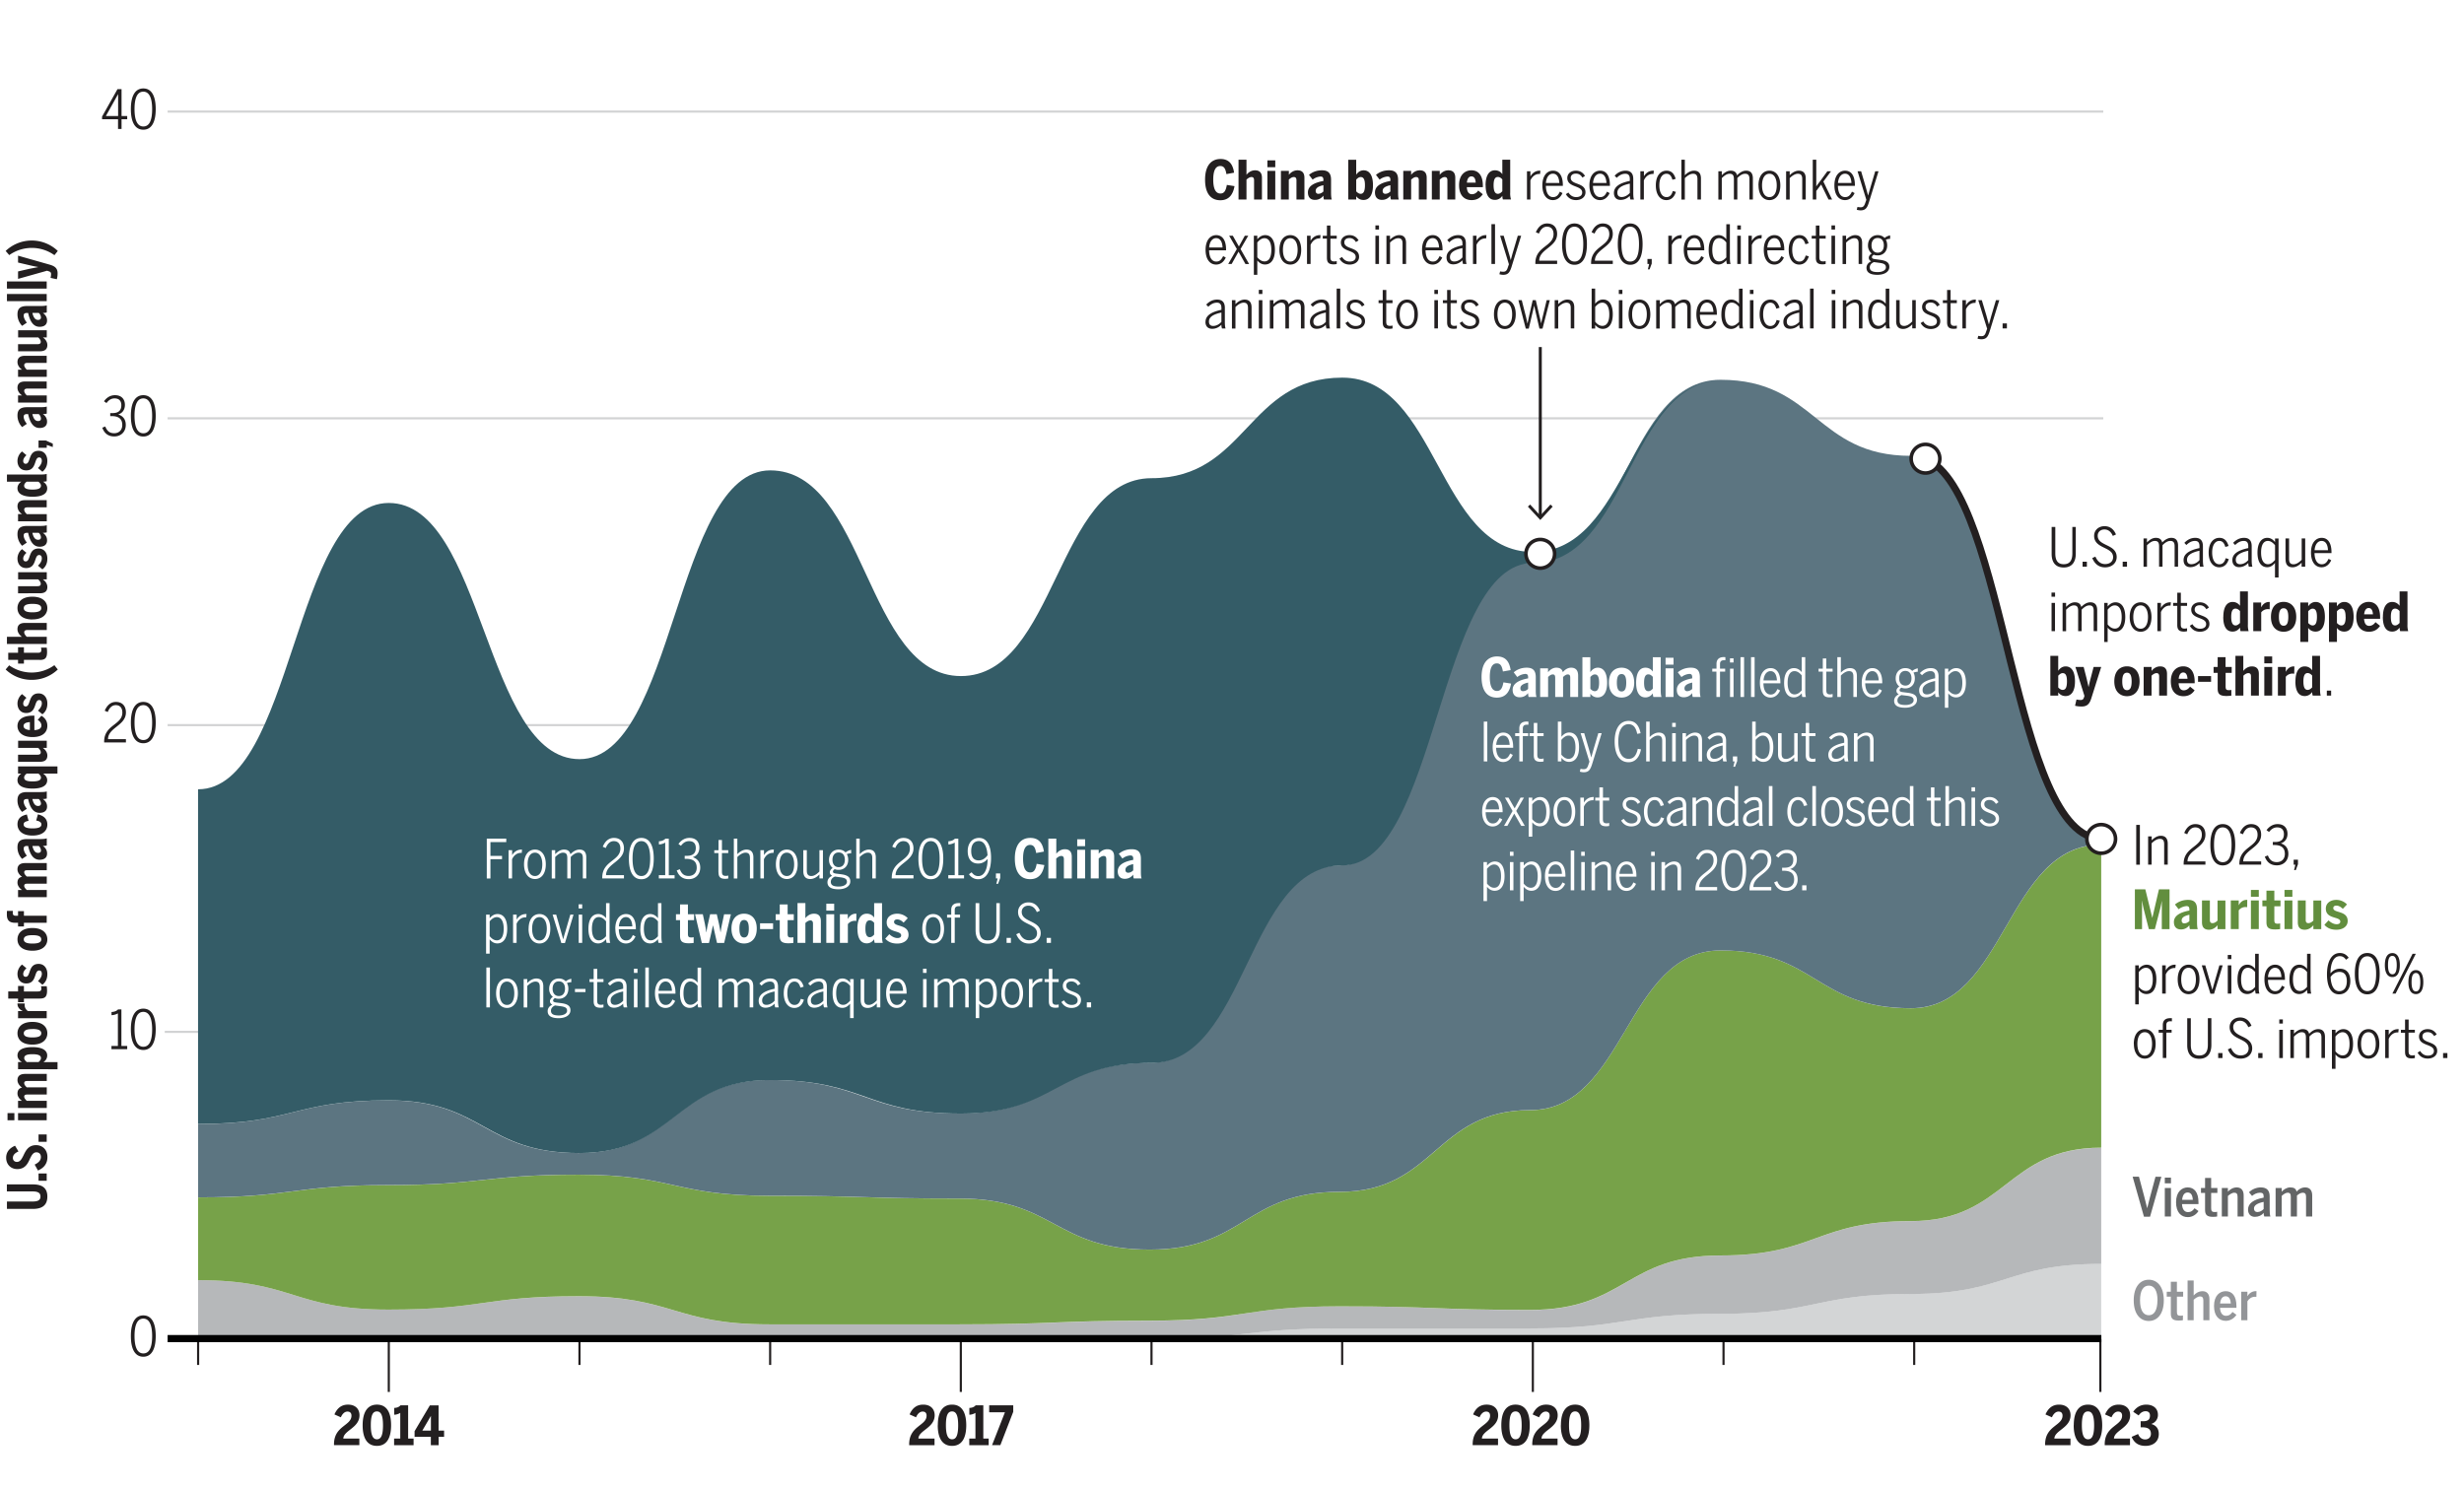 <svg xmlns="http://www.w3.org/2000/svg" fill="none" viewBox="0 32 344 208"><path fill="#fff" d="M0 0h344v240H0V0Z"/><path stroke="#D2D3D4" stroke-width=".3" d="M293.64 47.58H23.4m269.84 128.5H23m258.16-42.83H23.4m270.24-42.84H23.4"/><path stroke="#231F20" stroke-width=".3" d="M27.66 218.98v3.61m26.62-3.61v7.38m26.62-7.38v3.61m26.62-3.61v3.61m26.62-3.61v7.38m26.62-7.38v3.61m26.62-3.61v3.61m26.62-3.61v7.38m26.62-7.38v3.61m26.62-3.61v3.61m25.99-3.61v7.38"/><path fill="#231F20" d="m213.31 102.74.31-.29 1.42 1.54 1.42-1.54.31.29-1.73 1.87-1.73-1.87Zm84.93 44.44h.51v5.56h-.51v-5.56Zm1.66 1.61h.5v.55c.27-.3.75-.64 1.26-.64.65 0 .98.38.98 1.1v2.93h-.5v-2.85c0-.5-.16-.75-.6-.75-.41 0-.83.3-1.15.62v2.98h-.49v-3.94Zm4.96 3.82c0-2.35 2.54-2.32 2.54-4.05 0-.65-.32-1.03-.92-1.03-.53 0-.88.37-1.12.96l-.42-.18c.31-.77.83-1.24 1.56-1.24.9 0 1.4.58 1.4 1.47 0 1.85-2.5 2.1-2.5 3.74h2.5v.45h-3.04v-.12Zm3.73-2.65c0-1.86.6-2.89 1.73-2.89 1.14 0 1.74 1.03 1.74 2.89 0 1.85-.6 2.88-1.74 2.88-1.13 0-1.73-1.03-1.73-2.88Zm2.96 0c0-1.68-.47-2.43-1.23-2.43-.78 0-1.22.75-1.22 2.43 0 1.68.46 2.43 1.22 2.43.8 0 1.23-.75 1.23-2.43Zm1.09 2.65c0-2.35 2.54-2.32 2.54-4.05 0-.65-.33-1.03-.93-1.03-.52 0-.87.37-1.11.96l-.43-.18c.32-.77.84-1.24 1.57-1.24.9 0 1.4.58 1.4 1.47 0 1.85-2.5 2.1-2.5 3.74h2.5v.45h-3.04v-.12Zm3.56-.99.42-.18c.27.72.69.94 1.24.94.7 0 1.13-.46 1.13-1.14 0-.8-.42-1.25-1.5-1.25h-.18v-.42h.32c.87 0 1.23-.4 1.23-1.1 0-.52-.25-.94-.95-.94-.48 0-.84.26-1.12.64l-.36-.25c.36-.5.9-.85 1.54-.85.99 0 1.39.64 1.39 1.36 0 .72-.41 1.18-.94 1.33.63.2 1.06.64 1.06 1.47 0 .92-.64 1.6-1.6 1.6-.9 0-1.4-.46-1.69-1.21h.01Zm4.26 1.12h-.24v-.7h.6v.63l-.3.82h-.24l.18-.76v.01Zm-22.36 14.05h.5v.5a1.4 1.4 0 0 1 1.09-.59c.77 0 1.36.62 1.36 2.05 0 1.44-.6 2.05-1.38 2.05-.46 0-.8-.23-1.08-.56v2h-.49v-5.45Zm2.45 1.97c0-1.12-.4-1.63-.96-1.63-.4 0-.72.27-1 .6v2.07c.32.37.63.57 1 .57.56 0 .96-.46.96-1.61Zm1.32-1.97h.49v.7h.01c.24-.43.66-.79 1.3-.79h.08l-.05.46h-.13c-.53 0-.97.36-1.21.9v2.68h-.5v-3.95h.01Zm2.16 1.97c0-1.34.64-2.06 1.52-2.06.87 0 1.52.72 1.52 2.06 0 1.32-.65 2.06-1.52 2.06s-1.52-.74-1.52-2.06Zm2.54 0c0-.89-.31-1.63-1.02-1.63-.68 0-1.03.68-1.03 1.62 0 .9.31 1.65 1.03 1.65.68 0 1.02-.68 1.02-1.65v.01Zm.82-1.97h.49l.68 2.35.3 1.06h.01l.3-1.06.68-2.35h.46l-1.21 3.97h-.5l-1.21-3.97Zm3.63-1.45h.5v.58h-.5v-.58Zm0 1.45h.5v3.95h-.5v-3.95Zm1.36 1.97c0-1.43.61-2.06 1.38-2.06.46 0 .82.24 1.08.58v-2.1h.5v4.58c0 .48.02.77.1.98h-.52a2.4 2.4 0 0 1-.08-.52c-.25.3-.6.58-1.1.58-.77 0-1.36-.6-1.36-2.04Zm2.46 1.04v-2.08c-.3-.36-.63-.59-1-.59-.56 0-.96.49-.96 1.63 0 1.13.4 1.61.97 1.61.39 0 .71-.24 1-.57h-.01Zm1.3-1.05c0-1.4.7-2.05 1.49-2.05.87 0 1.37.72 1.37 2.02v.1h-2.37c.02 1.02.4 1.58 1.01 1.58.48 0 .73-.3.95-.77l.37.2c-.28.61-.73.99-1.35.99-.84 0-1.47-.7-1.47-2.07Zm2.37-.32c-.04-.75-.3-1.3-.9-1.3-.46 0-.9.4-.98 1.3h1.88Zm1.12.33c0-1.43.6-2.06 1.38-2.06.46 0 .82.24 1.08.58v-2.1h.49v4.58c0 .48.02.77.1.98h-.52a2.4 2.4 0 0 1-.07-.52c-.26.3-.6.58-1.1.58-.78 0-1.36-.6-1.36-2.04Zm2.46 1.04v-2.08c-.3-.36-.64-.59-1.01-.59-.56 0-.96.49-.96 1.63 0 1.13.4 1.61.97 1.61.4 0 .71-.24 1-.57Zm2.78-1.75c0-1.68.58-2.98 1.8-2.98.66 0 1 .35 1.23.66l-.37.28c-.2-.27-.42-.5-.87-.5-.89 0-1.3 1.04-1.3 2.4.3-.37.75-.65 1.3-.65 1.05 0 1.47.76 1.47 1.74 0 1.04-.57 1.84-1.58 1.84-.98 0-1.68-.87-1.68-2.79Zm2.77.96c0-.76-.27-1.3-1.03-1.3-.5 0-.93.26-1.24.71.08 1.32.52 1.98 1.2 1.98.68 0 1.07-.5 1.07-1.4v.01Zm1.12-1.05c0-1.86.6-2.89 1.74-2.89 1.14 0 1.73 1.03 1.73 2.89 0 1.85-.6 2.88-1.73 2.88-1.14 0-1.74-1.03-1.74-2.88Zm2.97 0c0-1.68-.48-2.43-1.23-2.43-.79 0-1.23.75-1.23 2.43 0 1.68.46 2.43 1.23 2.43.78 0 1.23-.75 1.23-2.43Zm1.22-1.2c0-1.1.38-1.68 1.05-1.68s1.04.59 1.04 1.68c0 1.08-.37 1.67-1.04 1.67s-1.05-.59-1.05-1.67Zm1.66 0c0-.87-.22-1.29-.6-1.29-.43 0-.62.4-.62 1.29 0 .87.2 1.28.62 1.28.4 0 .6-.41.6-1.28Zm2.22-1.58h.44l-2.82 5.56H334l2.82-5.56h.01Zm-.59 3.96c0-1.09.38-1.68 1.05-1.68.66 0 1.03.6 1.03 1.68s-.37 1.67-1.03 1.67c-.67 0-1.05-.59-1.05-1.67Zm1.66 0c0-.87-.22-1.28-.6-1.28-.43 0-.62.4-.62 1.28 0 .87.2 1.29.61 1.29s.61-.42.61-1.3v.01Zm-40 8.62c0-1.34.65-2.06 1.53-2.06.87 0 1.52.72 1.52 2.06 0 1.32-.65 2.06-1.52 2.06s-1.52-.74-1.52-2.06h-.01Zm2.55 0c0-.89-.31-1.63-1.02-1.63-.68 0-1.03.68-1.03 1.62 0 .9.31 1.65 1.03 1.65.68 0 1.02-.68 1.02-1.65v.01Zm1.5-1.56h-.58v-.41h.58v-.66c0-.66.38-.96 1.03-.96h.24v.44l-.22-.01c-.33 0-.56.13-.56.53v.66h.74v.4h-.74v3.54h-.49v-3.53Zm3.41 1.73v-3.75h.5v3.67c0 .95.3 1.53 1.18 1.53.88 0 1.2-.58 1.2-1.51v-3.7h.49v3.75c0 1.1-.5 1.92-1.69 1.92-1.2 0-1.68-.78-1.68-1.9v-.01Zm4.32 1.11h.6v.7h-.6v-.7Zm1.35-.51.44-.2c.26.62.68 1.04 1.34 1.04.7 0 1.12-.4 1.12-.97 0-.7-.57-.99-1.18-1.29-.7-.34-1.47-.7-1.47-1.7 0-.78.62-1.34 1.45-1.34.86 0 1.35.54 1.6 1.16l-.44.2c-.2-.46-.55-.9-1.17-.9-.55 0-.94.36-.94.87 0 .7.57.99 1.17 1.29.71.34 1.48.7 1.48 1.7 0 .8-.63 1.43-1.62 1.43-.88 0-1.45-.49-1.78-1.3v.01Zm4.24.51h.6v.7h-.6v-.7Zm2.94-4.7h.5v.58h-.5v-.58Zm0 1.45h.5v3.95h-.5v-3.95Zm1.55 0h.5v.55c.3-.32.72-.64 1.22-.64.54 0 .8.24.9.65.32-.34.75-.65 1.26-.65.64 0 .95.38.95 1.1v2.93h-.49v-2.85c0-.5-.15-.75-.6-.75-.39 0-.75.26-1.08.6v3h-.49v-2.85c0-.5-.13-.75-.59-.75-.37 0-.73.26-1.09.62v2.99h-.49v-3.95Zm5.81 0h.49v.5c.24-.29.59-.59 1.1-.59.77 0 1.35.62 1.35 2.05 0 1.44-.6 2.05-1.38 2.05-.46 0-.8-.23-1.07-.56v2h-.5v-5.45h.01Zm2.45 1.97c0-1.12-.41-1.63-.97-1.63-.4 0-.72.27-1 .6v2.07c.32.37.64.57 1.01.57.56 0 .96-.46.96-1.61Zm1.12 0c0-1.34.64-2.06 1.52-2.06.87 0 1.52.72 1.52 2.06 0 1.32-.65 2.06-1.52 2.06s-1.52-.74-1.52-2.06Zm2.54 0c0-.89-.31-1.63-1.02-1.63-.68 0-1.03.68-1.03 1.62 0 .9.31 1.65 1.03 1.65.68 0 1.02-.68 1.02-1.65v.01Zm1.32-1.97h.49v.7h.01c.24-.43.66-.79 1.3-.79h.08l-.05.46h-.13c-.53 0-.97.36-1.21.9v2.68H333v-3.95Zm2.77 3.08v-2.67h-.58v-.41h.58v-1.43h.5v1.43h.87v.4h-.88v2.58c0 .4.1.6.54.6.12 0 .26-.02.34-.05v.42c-.1.02-.27.05-.43.05-.66 0-.94-.25-.94-.92Zm1.75.11.36-.23c.26.42.63.65 1.07.65.55 0 .85-.26.85-.65 0-1.03-2.08-.64-2.08-2.03 0-.58.48-1.02 1.2-1.02.6 0 1 .29 1.27.73l-.36.24c-.2-.34-.48-.55-.91-.55-.49 0-.72.26-.72.58 0 1.05 2.06.61 2.06 2.04 0 .65-.58 1.07-1.32 1.07-.66 0-1.12-.3-1.42-.83Zm3.56.06h.6v.7h-.6v-.7Zm-54.65-69.71v-3.75h.51v3.67c0 .95.3 1.53 1.18 1.53.88 0 1.2-.58 1.2-1.52v-3.68h.48v3.74c0 1.1-.5 1.92-1.68 1.92-1.2 0-1.69-.78-1.69-1.9v-.01Zm4.32 1.1h.6v.7h-.6v-.7Zm1.35-.51.44-.2c.27.62.69 1.04 1.35 1.04.69 0 1.12-.39 1.12-.96 0-.7-.57-.99-1.18-1.29-.7-.34-1.47-.7-1.47-1.7 0-.78.62-1.34 1.45-1.34.86 0 1.35.54 1.6 1.16l-.44.2c-.2-.47-.55-.9-1.17-.9-.56 0-.94.36-.94.87 0 .7.56.98 1.16 1.28.72.35 1.49.71 1.49 1.7 0 .81-.64 1.44-1.62 1.44-.89 0-1.46-.5-1.79-1.3Zm4.25.51h.6v.7h-.6v-.7Zm2.91-3.25h.48v.56c.31-.32.73-.64 1.23-.64.54 0 .8.24.9.65.32-.34.76-.65 1.26-.65.65 0 .95.38.95 1.1v2.93h-.48v-2.85c0-.5-.16-.75-.6-.75-.4 0-.76.26-1.09.6v3h-.48v-2.85c0-.5-.14-.75-.6-.75-.37 0-.73.25-1.09.61v3h-.48v-3.96Zm5.59 3.02c0-.76.62-1.34 2.22-1.67v-.27c0-.5-.2-.73-.63-.73-.5 0-.88.26-1.2.57l-.28-.3c.4-.42.9-.7 1.52-.7.74 0 1.07.42 1.07 1.16v1.9c0 .48.03.77.1.97h-.5c-.04-.16-.08-.29-.08-.52-.34.36-.77.58-1.28.58-.6 0-.94-.38-.94-.98v-.01Zm2.22 0v-1.3c-1.34.29-1.74.75-1.74 1.26 0 .42.22.62.6.62.43 0 .84-.23 1.14-.57v-.01Zm1.28-1.04c0-1.4.69-2.06 1.5-2.06.76 0 1.1.53 1.28 1.14l-.45.13c-.15-.5-.37-.84-.84-.84-.53 0-1 .5-1 1.62 0 1 .38 1.64 1 1.64.46 0 .73-.28.89-.85l.43.13c-.22.73-.67 1.14-1.34 1.14-.83 0-1.47-.73-1.47-2.05Zm3.31 1.04c0-.76.62-1.34 2.22-1.67v-.27c0-.5-.2-.73-.63-.73-.5 0-.88.26-1.2.57l-.28-.3c.4-.42.9-.7 1.52-.7.74 0 1.07.42 1.07 1.16v1.9c0 .48.03.77.1.97h-.5c-.04-.16-.08-.29-.08-.52-.34.36-.77.58-1.28.58-.6 0-.94-.38-.94-.98v-.01Zm2.22 0v-1.3c-1.34.29-1.74.75-1.74 1.26 0 .42.22.62.6.62.43 0 .84-.23 1.14-.57v-.01Zm3.74.4c-.26.3-.59.6-1.1.6-.76 0-1.35-.6-1.35-2.04 0-1.43.6-2.06 1.37-2.06.46 0 .79.24 1.08.59v-.5h.49v5.44h-.5v-2.02l.01-.01Zm0-.4v-2.07c-.32-.37-.62-.6-1-.6-.56 0-.95.49-.95 1.62 0 1.13.4 1.63.96 1.63.4 0 .68-.25.99-.59v.01Zm1.46-.08v-2.94h.5v2.86c0 .5.17.75.62.75.4 0 .78-.26 1.14-.63v-2.98h.49v3.95h-.5v-.56c-.32.34-.75.64-1.26.64-.65 0-.98-.37-.98-1.1l-.01.01Zm3.56-.97c0-1.4.7-2.05 1.49-2.05.87 0 1.37.72 1.37 2.01v.12h-2.37c.02 1 .4 1.56 1.01 1.56.48 0 .73-.29.95-.76l.37.2c-.27.6-.73.98-1.35.98-.84 0-1.47-.7-1.47-2.06Zm2.37-.32c-.03-.75-.3-1.3-.9-1.3-.46 0-.9.4-.97 1.3h1.87Zm-38.61 5.91h.51v.58h-.5v-.58h-.01Zm.02 1.44h.48v3.95h-.48v-3.95Zm1.54 0h.49v.56c.3-.32.73-.64 1.22-.64.54 0 .8.24.9.65.33-.34.76-.65 1.26-.65.65 0 .96.38.96 1.1v2.93h-.49v-2.85c0-.5-.16-.75-.6-.75-.4 0-.75.26-1.08.6v3h-.49v-2.85c0-.5-.13-.75-.6-.75-.36 0-.72.25-1.08.61v3h-.49v-3.96Zm5.81 0h.48v.5c.24-.28.6-.58 1.1-.58.77 0 1.36.62 1.36 2.05 0 1.43-.6 2.05-1.38 2.05-.46 0-.8-.23-1.08-.56v2h-.48v-5.46Zm2.44 1.98c0-1.12-.4-1.63-.96-1.63-.4 0-.72.27-1 .6v2.06c.32.38.63.58 1.01.58.55 0 .95-.46.95-1.61Zm1.12 0c0-1.34.65-2.06 1.53-2.06.87 0 1.51.72 1.51 2.06 0 1.32-.64 2.05-1.51 2.05s-1.53-.73-1.53-2.05Zm2.55-.01c0-.88-.32-1.62-1.02-1.62-.68 0-1.03.67-1.03 1.62 0 .9.3 1.64 1.03 1.64.67 0 1.02-.67 1.02-1.64Zm1.32-1.97h.49v.7h.01c.24-.42.66-.78 1.3-.78h.08l-.05.46h-.13c-.53 0-.97.36-1.21.9v2.67h-.5v-3.95h.01Zm2.77 3.09v-2.67h-.58v-.42h.58v-1.42h.5v1.42h.87v.42h-.88v2.57c0 .4.1.6.53.6.13 0 .27-.02.35-.05v.41c-.1.03-.27.06-.43.06-.66 0-.94-.25-.94-.92Zm1.75.11.36-.23c.26.42.63.64 1.07.64.54 0 .85-.25.85-.64 0-1.04-2.08-.65-2.08-2.03 0-.58.48-1.02 1.2-1.02.6 0 1 .29 1.27.73l-.36.24c-.2-.34-.49-.56-.91-.56-.5 0-.72.27-.72.59 0 1.04 2.06.6 2.06 2.03 0 .66-.58 1.08-1.32 1.08-.66 0-1.12-.31-1.42-.83Zm4.68-1.23c0-1.43.52-2.1 1.3-2.1.46 0 .8.22 1.03.54v-2.01h1.1v4.58a3 3 0 0 0 .1.97h-1.13a2.1 2.1 0 0 1-.07-.5c-.22.3-.54.56-1.04.56-.78 0-1.3-.6-1.3-2.04h.01Zm2.33.83v-1.66c-.18-.19-.38-.34-.63-.34-.4 0-.6.34-.6 1.16 0 .8.2 1.19.61 1.19.25 0 .45-.18.62-.35Zm1.85-2.85h1.1v.65h.02c.18-.35.52-.73 1.11-.73h.07l-.01 1.02-.24-.02c-.43 0-.75.21-.94.45v2.63h-1.11v-4Zm2.47 2.01c0-1.5.85-2.1 1.77-2.1.9 0 1.76.6 1.76 2.1 0 1.48-.85 2.07-1.76 2.07s-1.77-.59-1.77-2.07Zm2.42 0c0-.76-.17-1.21-.65-1.21-.46 0-.66.4-.66 1.2 0 .76.17 1.24.66 1.24.46 0 .65-.4.65-1.23Zm1.67-2.01h1.11v.53c.2-.3.54-.61 1.04-.61.77 0 1.29.65 1.29 2.08 0 1.42-.53 2.06-1.3 2.06-.46 0-.8-.2-1.03-.52v1.96h-1.1v-5.5h-.01Zm2.33 2c0-.78-.18-1.14-.6-1.14-.26 0-.47.2-.62.36v1.64c.2.2.38.34.62.34.4 0 .6-.36.6-1.2Zm1.68-2h1.1v.53c.21-.3.54-.61 1.04-.61.78 0 1.3.65 1.3 2.08 0 1.42-.53 2.06-1.31 2.06-.45 0-.8-.2-1.02-.52v1.96h-1.11v-5.5Zm2.32 2c0-.78-.18-1.14-.6-1.14-.25 0-.46.2-.61.36v1.64c.2.2.37.34.62.34.4 0 .6-.36.6-1.2h-.01Zm1.49.01c0-1.53.91-2.1 1.73-2.1.9 0 1.6.62 1.6 2.16v.2h-2.24c.04.69.3.99.72.99.39 0 .7-.26.87-.52l.64.52c-.34.5-.82.82-1.56.82-.96 0-1.76-.6-1.76-2.07Zm2.33-.36c-.04-.6-.24-.88-.6-.88-.3 0-.57.24-.63.88h1.23Zm1.39.37c0-1.43.52-2.1 1.3-2.1.46 0 .8.22 1.03.54v-2.01h1.1v4.58a3 3 0 0 0 .1.97h-1.12a1.73 1.73 0 0 1-.08-.5c-.22.3-.54.56-1.04.56-.78 0-1.3-.6-1.3-2.04h.01Zm2.33.83v-1.66c-.18-.19-.38-.34-.62-.34-.4 0-.6.34-.6 1.16 0 .8.18 1.19.6 1.19.25 0 .46-.18.62-.35Zm-47.66 9.69v.46h-1.1v-5.55h1.1v2.08c.21-.3.54-.61 1.04-.61.77 0 1.3.65 1.3 2.08 0 1.42-.53 2.06-1.31 2.06-.46 0-.79-.2-1.03-.52Zm1.22-1.53c0-.8-.18-1.15-.6-1.15-.26 0-.47.2-.62.36v1.64c.2.2.38.34.63.34.4 0 .59-.36.59-1.2v.01Zm1.13 3.4.2-.87c.1.02.33.07.59.07.26 0 .37-.1.46-.37l.06-.2-1.26-4.04h1.15l.4 1.56c.1.43.19.78.28 1.23h.01c.1-.46.18-.82.3-1.26l.4-1.53h1.06l-1.39 4.4c-.23.73-.56 1.12-1.33 1.12-.46 0-.76-.06-.94-.11h.01Zm5.48-3.4c0-1.5.85-2.1 1.77-2.1.9 0 1.76.6 1.76 2.1 0 1.48-.85 2.07-1.76 2.07s-1.77-.59-1.77-2.07Zm2.42 0c0-.76-.17-1.21-.65-1.21-.46 0-.66.4-.66 1.2 0 .76.17 1.24.66 1.24.46 0 .65-.4.65-1.23Zm1.67-2.01h1.11v.56c.2-.28.62-.64 1.2-.64.57 0 .96.28.96 1.05v3.03h-1.1v-2.68c0-.3-.1-.46-.36-.46s-.51.18-.7.36v2.78h-1.1v-4h-.01Zm3.8 2.01c0-1.53.91-2.1 1.73-2.1.9 0 1.6.62 1.6 2.16v.2h-2.24c.04.69.3.99.72.99.39 0 .7-.26.87-.52l.64.52c-.34.5-.82.82-1.56.82-.96 0-1.76-.6-1.76-2.07Zm2.33-.36c-.04-.6-.24-.88-.6-.88-.3 0-.57.24-.63.88h1.23Zm1.47-.38h1.82v.8h-1.82v-.8Zm2.74 1.73v-2.18h-.57v-.82h.57v-1.37h1.1v1.37h.86v.82h-.85v1.9c0 .41.1.52.47.52.11 0 .28-.02.33-.04v.8c-.07.02-.43.05-.69.05-.98 0-1.22-.33-1.22-1.05Zm2.48-4.55h1.1v2.1c.2-.27.63-.63 1.2-.63s.97.28.97 1.05v3.03h-1.1v-2.68c0-.3-.1-.46-.36-.46s-.51.18-.7.36v2.78h-1.11v-5.55Zm4.03.08h1.1v.96h-1.1v-.96Zm0 1.47h1.1v4h-1.1v-4Zm1.89 0h1.11v.65h.02c.18-.35.52-.73 1.11-.73h.07l-.02 1.02-.23-.02c-.44 0-.76.21-.95.45v2.63h-1.1v-4h-.01Zm2.46 2.02c0-1.43.52-2.1 1.3-2.1.46 0 .8.22 1.03.54v-2.01h1.1v4.58c0 .48.03.77.1.97h-1.12a1.73 1.73 0 0 1-.08-.5c-.22.3-.54.56-1.04.56-.78 0-1.3-.6-1.3-2.04h.01Zm2.33.83v-1.66c-.18-.19-.38-.34-.62-.34-.4 0-.6.34-.6 1.16 0 .8.18 1.19.6 1.19.25 0 .46-.18.62-.35Zm2.05.45h.6v.7h-.6v-.7ZM4.6 200.8H.97v-1.03h3.57c.77 0 1.11-.2 1.11-.7 0-.5-.35-.71-1.1-.71H.96v-.98H4.6c1.28 0 2.01.49 2.01 1.7s-.73 1.72-2 1.72H4.6Zm.78-3.93v-1.02h1.14v1.02H5.38Zm-.08-1.43-.46-.83c.48-.22.87-.56.87-1.05 0-.43-.25-.66-.63-.66-.45 0-.66.41-.89.88-.3.66-.66 1.46-1.78 1.46-.92 0-1.55-.67-1.55-1.58 0-.86.54-1.38 1.24-1.68l.48.8c-.46.2-.78.48-.78.9 0 .35.24.56.56.56.44 0 .65-.38.88-.83.32-.66.67-1.51 1.8-1.51.84 0 1.58.58 1.58 1.66 0 .98-.54 1.54-1.32 1.88Zm.08-4.01v-1.03h1.14v1.03H5.38Zm-4.33-3.01v-1h.96v1h-.96Zm1.47 0v-1h4v1h-4Zm0-1.72v-.99h.56c-.29-.18-.64-.56-.64-1.02 0-.49.23-.74.64-.83-.3-.2-.64-.58-.64-1.04 0-.6.4-.87 1.09-.87h3v.99H3.84c-.3 0-.46.06-.46.3 0 .22.18.42.36.59h2.79v1H3.84c-.3 0-.46.06-.46.3 0 .2.17.4.36.58h2.79v1h-4l-.01-.01Zm0-5.4v-1h.54c-.3-.18-.62-.48-.62-.93 0-.7.65-1.16 2.08-1.16 1.43 0 2.07.47 2.07 1.17 0 .4-.2.7-.52.92h1.96v1H2.52Zm2-2.1c-.78 0-1.14.17-1.14.54 0 .23.2.42.36.56h1.64c.2-.18.34-.34.34-.56 0-.36-.36-.54-1.2-.54Zm.01-1.34c-1.5 0-2.09-.76-2.09-1.58 0-.82.59-1.59 2.09-1.59 1.48 0 2.08.77 2.08 1.58 0 .82-.6 1.59-2.08 1.59Zm0-2.17c-.75 0-1.21.15-1.21.59 0 .4.4.58 1.2.58.77 0 1.24-.15 1.24-.58 0-.42-.4-.6-1.23-.6v.01Zm-2.01-1.51v-1h.65v-.01c-.35-.16-.73-.47-.73-1a.8.8 0 0 1 0-.06l1.02.01-.02.21c0 .4.22.68.46.85h2.62v1h-4Zm3.01-2.75H3.34v.51h-.82v-.51H1.15v-1h1.37v-.76h.82v.77h1.9c.41 0 .53-.1.53-.43 0-.1-.03-.25-.05-.3h.8c.02.07.05.4.05.62 0 .88-.32 1.1-1.04 1.1Zm.39-1.93-.62-.52c.32-.28.54-.67.54-1 0-.3-.12-.47-.37-.47-.75 0-.3 1.81-1.81 1.81-.81 0-1.22-.61-1.22-1.33 0-.48.23-.99.64-1.31l.61.52c-.29.27-.45.52-.45.8 0 .25.13.39.35.39.74 0 .3-1.8 1.8-1.8.8 0 1.22.65 1.22 1.4 0 .7-.25 1.17-.69 1.51Zm-1.39-4.75c-1.5 0-2.09-.76-2.09-1.58 0-.82.59-1.59 2.09-1.59 1.48 0 2.08.77 2.08 1.59 0 .81-.6 1.58-2.08 1.58Zm0-2.17c-.75 0-1.21.16-1.21.59 0 .4.4.58 1.2.58.77 0 1.24-.14 1.24-.58 0-.42-.4-.59-1.23-.59Zm-1.19-1.73v.51h-.82v-.51h-.36c-.66 0-1.2-.18-1.2-1.14 0-.2 0-.48.02-.52h.82l-.02.25c0 .24.06.43.43.43h.31v-.65h.82v.65h3.18v.98H3.34Zm-.82-3.58v-1h.56c-.29-.18-.64-.56-.64-1.02 0-.49.23-.74.64-.82-.3-.2-.64-.58-.64-1.04 0-.6.4-.88 1.09-.88h3v1H3.84c-.3 0-.46.05-.46.3 0 .21.18.41.36.58h2.79v1H3.84c-.3 0-.46.06-.46.3 0 .21.17.4.36.58h2.79v1H2.52Zm3.01-5.22c-.87 0-1.35-.74-1.6-1.93h-.16c-.3 0-.46.1-.46.36 0 .37.23.74.44 1l-.66.45a2.3 2.3 0 0 1-.65-1.64c0-.8.42-1.13 1.33-1.13h1.78c.48 0 .77-.03.98-.1v1c-.16.03-.31.06-.55.06.38.26.59.6.59 1.06 0 .5-.3.87-1.04.87Zm-.12-1.93h-.89c.17.72.44.97.8.97.27 0 .4-.13.4-.34a.9.9 0 0 0-.31-.63Zm-.88-1.45c-1.53 0-2.09-.8-2.09-1.57 0-.87.58-1.21 1.31-1.37l.24.88c-.48.1-.69.23-.69.5 0 .36.36.56 1.23.56.8 0 1.25-.15 1.25-.55 0-.25-.18-.45-.73-.55l.24-.86c.74.17 1.32.58 1.32 1.43 0 .8-.6 1.53-2.08 1.53Zm1-3.17c-.87 0-1.35-.75-1.6-1.93h-.16c-.3 0-.46.09-.46.36 0 .36.23.73.44 1l-.66.44a2.3 2.3 0 0 1-.65-1.63c0-.8.42-1.14 1.33-1.14h1.78c.48 0 .77-.02.98-.09v.99c-.16.04-.31.07-.55.07.38.26.59.6.59 1.05 0 .5-.3.88-1.04.88Zm-.12-1.93h-.89c.17.72.44.97.8.97.27 0 .4-.14.4-.34a.9.9 0 0 0-.31-.63Zm.62-3.55c.28.2.56.48.56.92 0 .7-.61 1.17-2.05 1.17s-2.1-.47-2.1-1.17c0-.41.21-.7.53-.92h-.45v-1h5.5v1h-2 .01Zm-.66 0H3.72c-.2.16-.35.33-.35.55 0 .37.34.54 1.17.54.8 0 1.18-.16 1.18-.54 0-.22-.18-.4-.35-.55Zm.19-1.65H2.52v-.99h2.71c.3 0 .46-.09.46-.33 0-.23-.16-.44-.36-.62h-2.8v-1h4v1h-.55c.28.19.63.56.63 1.07 0 .52-.27.87-1.05.87Zm-1.03-3.45c-1.53 0-2.09-.81-2.09-1.55 0-.8.62-1.44 2.16-1.44h.2v2.02c.68-.04.98-.27.98-.65 0-.35-.25-.63-.52-.78l.52-.58c.5.31.83.74.83 1.4 0 .87-.6 1.58-2.08 1.58Zm-.36-2.09c-.6.04-.88.22-.88.54 0 .28.24.52.88.57v-1.11Zm1.75-1.09-.62-.52c.32-.28.54-.67.54-1 0-.3-.12-.47-.37-.47-.75 0-.3 1.81-1.81 1.81-.81 0-1.22-.61-1.22-1.33 0-.48.23-.99.64-1.31l.61.52c-.29.27-.45.52-.45.8 0 .25.13.4.35.4.74 0 .3-1.82 1.8-1.82.8 0 1.22.66 1.22 1.41 0 .7-.25 1.17-.69 1.51Zm-1.5-4.81a5.21 5.21 0 0 1-3.63-1.45l.49-.58a5.4 5.4 0 0 0 6.31-.02l.48.6a5.24 5.24 0 0 1-3.65 1.45Zm1.11-2.79H3.34v.52h-.82v-.52H1.15v-.99h1.37v-.77h.82v.77h1.9c.41 0 .53-.08.53-.42 0-.1-.03-.25-.05-.3h.8c.02.07.05.4.05.62 0 .88-.32 1.1-1.04 1.1v-.01Zm-4.56-2.22v-1h2.1c-.27-.18-.63-.56-.63-1.07s.28-.87 1.05-.87h3.04v.99H3.84c-.3 0-.46.1-.46.32 0 .23.19.46.36.63h2.79v1H.97Zm3.56-3.42c-1.5 0-2.09-.77-2.09-1.59 0-.82.59-1.59 2.09-1.59 1.48 0 2.08.77 2.08 1.59 0 .82-.6 1.58-2.08 1.58v.01Zm0-2.18c-.75 0-1.21.16-1.21.59 0 .41.4.59 1.2.59.77 0 1.24-.15 1.24-.59 0-.41-.4-.59-1.23-.59Zm1.03-1.48H2.52v-.99h2.71c.3 0 .46-.09.46-.33 0-.23-.16-.44-.36-.62h-2.8v-1h4v1h-.55c.28.19.63.56.63 1.07 0 .52-.27.87-1.05.87Zm.36-3.34-.62-.52c.32-.28.54-.67.54-1 0-.3-.12-.48-.37-.48-.75 0-.3 1.82-1.81 1.82-.81 0-1.22-.61-1.22-1.33 0-.48.23-1 .64-1.31l.61.51c-.29.28-.45.53-.45.8 0 .26.13.4.35.4.74 0 .3-1.8 1.8-1.8.8 0 1.22.65 1.22 1.4 0 .7-.25 1.17-.69 1.51Zm-.39-3.16c-.87 0-1.35-.75-1.6-1.94h-.16c-.3 0-.46.1-.46.36 0 .37.23.74.44 1l-.66.45a2.3 2.3 0 0 1-.65-1.64c0-.8.42-1.13 1.33-1.13h1.78c.48 0 .77-.03.98-.1v1c-.16.03-.31.06-.55.06.38.26.59.6.59 1.06 0 .5-.3.88-1.04.88Zm-.12-1.94h-.89c.17.72.44.97.8.97.27 0 .4-.13.4-.34a.9.9 0 0 0-.31-.63Zm-2.89-1.62v-1h.56a1.3 1.3 0 0 1-.64-1.07c0-.52.28-.87 1.05-.87h3.03v1H3.84c-.3 0-.46.09-.46.32s.19.46.36.63h2.79v1h-4l-.01-.01Zm2.02-3.42c-1.43 0-2.1-.48-2.1-1.18 0-.4.22-.71.54-.92H.97v-1h4.58c.48 0 .77-.02.97-.09v1.02c-.1.04-.39.07-.5.07.3.2.57.48.57.93 0 .7-.61 1.17-2.05 1.17Zm.83-2.1H3.72c-.2.16-.35.34-.35.56 0 .36.34.54 1.17.54.8 0 1.18-.17 1.18-.55 0-.22-.18-.4-.35-.55Zm.55-1.39-.62-.52c.32-.29.54-.68.54-1 0-.3-.12-.48-.37-.48-.75 0-.3 1.81-1.81 1.81-.81 0-1.22-.6-1.22-1.32 0-.48.23-1 .64-1.32l.61.52c-.29.28-.45.53-.45.8 0 .25.13.4.35.4.74 0 .3-1.81 1.8-1.81.8 0 1.22.66 1.22 1.4 0 .7-.25 1.17-.69 1.52Zm.61-3.74v.4H5.38v-1.02H6.4l.97.44v.47l-.84-.29Zm-1-2.37c-.87 0-1.35-.75-1.6-1.94h-.16c-.3 0-.46.1-.46.37 0 .36.23.73.44.99l-.66.45A2.3 2.3 0 0 1 2.44 90c0-.8.42-1.14 1.33-1.14h1.78c.48 0 .77-.02.98-.09v.98c-.16.05-.31.07-.55.07.38.26.59.6.59 1.06 0 .5-.3.88-1.04.88Zm-.12-1.94h-.89c.17.72.44.97.8.97.27 0 .4-.13.4-.33a.9.9 0 0 0-.31-.64ZM2.52 88.2v-.99h.56c-.28-.18-.64-.56-.64-1.07s.28-.87 1.05-.87h3.03v.99H3.84c-.3 0-.46.1-.46.32 0 .23.19.46.36.63h2.79v1h-4l-.01-.01Zm0-3.58v-1h.56c-.28-.18-.64-.56-.64-1.07s.28-.87 1.05-.87h3.03v.99H3.84c-.3 0-.46.1-.46.32s.19.46.36.63h2.79v1H2.52Zm3.04-3.57H2.52v-.99h2.71c.3 0 .46-.09.46-.33 0-.23-.16-.44-.36-.62h-2.8v-1h4v1h-.55c.28.19.63.56.63 1.07 0 .52-.27.87-1.05.87Zm-.03-3.42c-.87 0-1.35-.75-1.6-1.93h-.16c-.3 0-.46.09-.46.36 0 .36.23.73.44.99l-.66.45a2.3 2.3 0 0 1-.65-1.63c0-.8.42-1.14 1.33-1.14h1.78c.48 0 .77-.02.98-.09v.99c-.16.04-.31.07-.55.07.38.26.59.6.59 1.05 0 .5-.3.88-1.04.88Zm-.12-1.94h-.89c.17.73.44.98.8.98.27 0 .4-.14.4-.34a.9.9 0 0 0-.31-.64ZM.97 74.05v-1h5.55v1H.97Zm0-1.75v-1h5.55v1H.97Zm6.96-1.31-.87-.19c.02-.1.07-.3.07-.53 0-.23-.1-.33-.36-.4l-.2-.07-4.05 1.14V69.9l1.56-.36 1.24-.24v-.02c-.47-.08-.83-.16-1.26-.26l-1.54-.36v-.96l4.4 1.25c.73.21 1.12.5 1.12 1.2 0 .41-.06.68-.11.84Zm-.33-3.36a5.44 5.44 0 0 0-6.31-.01l-.5-.58a5.28 5.28 0 0 1 7.28 0l-.48.6.01-.01Zm277.92 166.04c0-2.6 2.43-2.57 2.43-4 0-.36-.19-.57-.55-.57-.36 0-.7.27-.93.8l-.9-.4c.36-.82.93-1.37 1.9-1.37 1.04 0 1.6.62 1.6 1.48 0 1.78-2.23 2.11-2.26 3.26h2.25v.92h-3.54v-.12Zm4-2.66c0-1.9.71-2.88 1.99-2.88s1.98.97 1.98 2.88c0 1.9-.7 2.88-1.98 2.88s-2-.97-2-2.88h.01Zm2.84 0c0-1.4-.3-1.93-.85-1.93-.59 0-.86.53-.86 1.93s.3 1.96.86 1.96c.58 0 .85-.56.85-1.96Zm1.48 2.66c0-2.6 2.43-2.57 2.43-4 0-.36-.19-.57-.56-.57-.36 0-.7.27-.92.8l-.9-.4c.36-.82.93-1.37 1.9-1.37 1.04 0 1.6.62 1.6 1.48 0 1.78-2.23 2.11-2.26 3.26h2.24v.92h-3.53v-.12Zm3.76-1.04.9-.4c.2.51.55.76.98.76.52 0 .81-.34.81-.78 0-.64-.4-.91-1.18-.91h-.25v-.85h.32c.77 0 .98-.3.98-.8 0-.34-.17-.6-.62-.6-.4 0-.73.24-.96.59l-.76-.51c.4-.6 1-1 1.82-1 1 0 1.63.56 1.63 1.4a1.3 1.3 0 0 1-.94 1.3c.67.19 1.06.63 1.06 1.4 0 1.05-.77 1.66-1.86 1.66-1.05 0-1.61-.5-1.93-1.26Zm-170.67 1.04c0-2.6 2.43-2.57 2.43-4 0-.36-.18-.57-.55-.57-.36 0-.7.27-.92.8l-.9-.4c.35-.82.93-1.37 1.9-1.37 1.03 0 1.6.62 1.6 1.48 0 1.78-2.24 2.11-2.27 3.26h2.25v.92h-3.54v-.12Zm4-2.66c0-1.9.71-2.88 1.99-2.88s1.98.97 1.98 2.88c0 1.9-.7 2.88-1.98 2.88s-2-.97-2-2.88h.01Zm2.84 0c0-1.4-.29-1.93-.85-1.93-.59 0-.86.53-.86 1.93s.3 1.96.86 1.96c.58 0 .85-.56.85-1.96Zm1.55 1.86h.86v-3.59c-.22.15-.57.26-.85.26v-.95c.37-.01.67-.12.88-.36h1.07v4.64h.75v.92h-2.71v-.92Zm4.98-3.67h-2.2v-.97h3.36v.9l-1.8 4.66h-1.16l1.8-4.59Zm65.3 4.47c0-2.6 2.43-2.57 2.43-4 0-.36-.18-.57-.55-.57-.36 0-.7.27-.92.8l-.9-.4c.35-.82.92-1.37 1.9-1.37 1.03 0 1.6.62 1.6 1.48 0 1.78-2.24 2.11-2.27 3.26h2.25v.92h-3.54v-.12Zm4-2.66c0-1.9.71-2.88 1.99-2.88s1.98.97 1.98 2.88c0 1.9-.7 2.88-1.98 2.88s-1.99-.97-1.99-2.88Zm2.84 0c0-1.4-.29-1.93-.85-1.93-.59 0-.86.53-.86 1.93s.3 1.96.86 1.96c.58 0 .85-.56.85-1.96Zm1.48 2.66c0-2.6 2.43-2.57 2.43-4 0-.36-.19-.57-.55-.57-.36 0-.7.27-.93.8l-.9-.4c.36-.82.93-1.37 1.9-1.37 1.04 0 1.6.62 1.6 1.48 0 1.78-2.23 2.11-2.26 3.26h2.24v.92h-3.53v-.12Zm4-2.66c0-1.9.71-2.88 1.99-2.88 1.27 0 1.98.97 1.98 2.88 0 1.9-.7 2.88-1.98 2.88s-2-.97-2-2.88h.01Zm2.83 0c0-1.4-.28-1.93-.84-1.93-.59 0-.86.53-.86 1.93s.3 1.96.86 1.96c.57 0 .84-.56.84-1.96Zm-174.12 2.66c0-2.6 2.44-2.57 2.44-4 0-.36-.2-.57-.56-.57-.36 0-.7.27-.92.8l-.9-.4c.36-.82.93-1.37 1.9-1.37 1.03 0 1.6.62 1.6 1.48 0 1.78-2.23 2.11-2.26 3.26h2.24v.92h-3.54v-.12Zm4-2.66c0-1.9.72-2.88 2-2.88s1.97.97 1.97 2.88c0 1.9-.7 2.88-1.98 2.88s-1.99-.97-1.99-2.88Zm2.84 0c0-1.4-.29-1.93-.85-1.93-.58 0-.85.53-.85 1.93s.29 1.96.85 1.96c.58 0 .85-.56.85-1.96Zm1.55 1.86h.86v-3.59c-.22.15-.57.26-.84.26v-.95c.36-.01.66-.12.87-.36h1.07v4.64h.76v.92h-2.72v-.92Zm5.13-.25h-2.27v-.78l2.13-3.6h1.22v3.52H62v.86h-.76v1.17h-1.09v-1.17Zm.01-.86v-2.06l-1.2 2.06h1.2Zm-44.6-53.71h.9v-4.55c-.23.14-.61.25-.89.25v-.44c.37-.02.7-.13.91-.36h.47v5.1h.81v.45h-2.2v-.45Zm2.71-2.32c0-1.86.6-2.89 1.74-2.89 1.14 0 1.73 1.03 1.73 2.89 0 1.85-.6 2.88-1.73 2.88-1.14 0-1.74-1.03-1.74-2.88Zm2.97 0c0-1.69-.48-2.44-1.23-2.44-.78 0-1.23.75-1.23 2.44 0 1.68.46 2.43 1.23 2.43.79 0 1.23-.75 1.23-2.43ZM16.48 48.65h-2.23v-.37l2.15-3.83h.57v3.75h.79v.45h-.79v1.36h-.49v-1.36Zm.01-.45v-3.06l-1.71 3.06h1.71Zm1.78-.97c0-1.85.6-2.88 1.74-2.88 1.14 0 1.73 1.03 1.73 2.88 0 1.86-.6 2.88-1.73 2.88-1.14 0-1.74-1.02-1.74-2.88Zm2.97 0c0-1.68-.47-2.43-1.23-2.43-.78 0-1.23.75-1.23 2.43 0 1.68.46 2.43 1.23 2.43.79 0 1.23-.75 1.23-2.43Zm-6.96 44.49.42-.17c.27.72.69.94 1.24.94.7 0 1.13-.47 1.13-1.14 0-.8-.42-1.25-1.5-1.25h-.18v-.42h.32c.87 0 1.23-.4 1.23-1.1 0-.53-.25-.95-.95-.95-.48 0-.84.26-1.12.65l-.35-.25c.36-.51.88-.85 1.53-.85.99 0 1.39.64 1.39 1.35 0 .73-.41 1.19-.94 1.34.63.2 1.06.64 1.06 1.47 0 .92-.64 1.6-1.6 1.6-.9 0-1.4-.47-1.68-1.22Zm3.99-1.66c0-1.85.6-2.88 1.74-2.88 1.14 0 1.73 1.03 1.73 2.88 0 1.86-.6 2.89-1.73 2.89-1.14 0-1.74-1.03-1.74-2.89Zm2.97 0c0-1.68-.48-2.43-1.23-2.43-.78 0-1.23.75-1.23 2.43 0 1.68.46 2.44 1.23 2.44.79 0 1.23-.76 1.23-2.44Zm-6.7 45.49c0-2.36 2.54-2.32 2.54-4.05 0-.65-.32-1.04-.92-1.04-.53 0-.88.38-1.12.96l-.42-.18c.32-.76.83-1.23 1.56-1.23.9 0 1.4.58 1.4 1.47 0 1.84-2.49 2.1-2.5 3.73h2.5v.46h-3.04v-.12Zm3.73-2.65c0-1.86.6-2.89 1.74-2.89 1.14 0 1.73 1.03 1.73 2.89s-.6 2.88-1.73 2.88c-1.14 0-1.74-1.03-1.74-2.88Zm2.97 0c0-1.69-.47-2.44-1.23-2.44-.78 0-1.23.75-1.23 2.44s.46 2.43 1.23 2.43c.79 0 1.23-.75 1.23-2.43Zm-2.97 85.65c0-1.85.6-2.88 1.74-2.88 1.14 0 1.73 1.03 1.73 2.88 0 1.86-.6 2.89-1.73 2.89-1.14 0-1.74-1.03-1.74-2.89Zm2.97 0c0-1.68-.47-2.43-1.23-2.43-.78 0-1.23.75-1.23 2.43 0 1.68.46 2.43 1.23 2.43.79 0 1.23-.74 1.23-2.43Zm147-161.47c0-1.99.89-2.88 2.16-2.88 1.2 0 1.72.75 1.89 1.91l-1.07.2c-.13-.77-.34-1.13-.86-1.13-.66 0-.98.66-.98 1.9 0 1.26.33 1.94 1 1.94.51 0 .75-.35.9-1.2l1.07.17c-.2 1.12-.73 1.97-1.98 1.97-1.28 0-2.13-.88-2.13-2.88Zm4.66-2.78h1.12v2.11c.2-.27.62-.63 1.2-.63.56 0 .96.27.96 1.05v3.03h-1.1v-2.68c0-.3-.1-.46-.36-.46s-.51.18-.7.36v2.78h-1.11v-5.55l-.01-.01Zm4.04.09h1.1v.96h-1.1v-.96Zm0 1.47h1.1v4h-1.1v-4Zm1.89 0h1.11v.55c.2-.27.63-.63 1.2-.63s.97.27.97 1.05v3.03H181v-2.68c0-.3-.11-.46-.37-.46s-.5.18-.7.36v2.78h-1.1v-4Zm3.77 3c0-.87.84-1.35 2.16-1.59v-.16c0-.3-.1-.46-.4-.46a2 2 0 0 0-1.1.43l-.51-.66c.46-.4 1.09-.64 1.81-.64.89 0 1.27.42 1.27 1.33v1.78c0 .48.03.77.1.97h-1.1c-.04-.15-.07-.3-.07-.54-.3.38-.67.59-1.18.59-.55 0-.98-.3-.98-1.05Zm2.16-.12v-.88c-.8.17-1.08.44-1.08.8 0 .26.15.4.37.4.31 0 .55-.17.71-.32Zm4.58.66v.46h-1.11v-5.55h1.11v2.08c.21-.3.53-.61 1.04-.61.77 0 1.3.65 1.3 2.08 0 1.42-.54 2.06-1.32 2.06-.45 0-.78-.2-1.02-.52Zm1.22-1.54c0-.78-.18-1.14-.6-1.14-.26 0-.47.2-.62.36v1.64c.2.2.38.34.62.34.4 0 .6-.36.6-1.2Zm1.4 1c0-.87.83-1.35 2.15-1.59v-.16c0-.3-.1-.46-.4-.46a2 2 0 0 0-1.1.43l-.51-.66c.47-.4 1.09-.64 1.82-.64.88 0 1.27.42 1.27 1.33v1.78c0 .48.02.77.1.97h-1.1c-.05-.15-.08-.3-.08-.54-.3.38-.67.59-1.18.59-.54 0-.97-.3-.97-1.05Zm2.15-.12v-.88c-.8.17-1.08.44-1.08.8 0 .26.15.4.38.4.3 0 .54-.17.7-.32Zm1.79-2.88h1.11v.55c.2-.27.63-.63 1.2-.63s.97.27.97 1.05v3.03h-1.1v-2.68c0-.3-.11-.46-.37-.46s-.5.18-.7.36v2.78h-1.1v-4h-.01Zm4 0h1.1v.55c.2-.27.63-.63 1.2-.63s.97.27.97 1.05v3.03h-1.1v-2.68c0-.3-.11-.46-.37-.46s-.5.18-.7.36v2.78h-1.1v-4Zm3.8 2c0-1.52.9-2.08 1.72-2.08.9 0 1.6.61 1.6 2.15v.2h-2.24c.04.69.3.99.73.99.38 0 .7-.26.86-.52l.64.52c-.34.5-.82.82-1.56.82-.96 0-1.75-.6-1.75-2.08Zm2.32-.36c-.03-.6-.24-.87-.6-.87-.3 0-.57.24-.63.87h1.23Zm1.38.38c0-1.44.53-2.1 1.31-2.1.46 0 .8.21 1.03.54V54.3h1.1v4.58c-.02.33.02.65.11.97h-1.13a1.73 1.73 0 0 1-.08-.51c-.21.3-.54.57-1.03.57-.78 0-1.3-.6-1.3-2.04l-.01.01Zm2.34.82v-1.65c-.18-.2-.37-.34-.62-.34-.4 0-.6.34-.6 1.16 0 .8.19 1.19.6 1.19.26 0 .46-.18.62-.36Zm3.44-2.79h.48v.7h.02c.24-.42.66-.78 1.29-.78h.08l-.04.46h-.13c-.53 0-.98.36-1.22.9v2.67h-.48v-3.95Zm2.15 1.97c0-1.4.7-2.05 1.48-2.05.87 0 1.38.72 1.38 2.01v.11h-2.37c.02 1.02.4 1.57 1 1.57.49 0 .74-.29.95-.76l.37.2c-.27.6-.73.98-1.34.98-.84 0-1.47-.7-1.47-2.06Zm2.37-.32c-.04-.75-.3-1.31-.9-1.31-.47 0-.9.4-.98 1.3h1.88v.01Zm.91 1.55.36-.23c.26.42.63.64 1.07.64.55 0 .85-.25.85-.64 0-1.04-2.08-.65-2.08-2.03 0-.58.48-1.02 1.2-1.02.6 0 1 .29 1.27.73l-.36.24c-.2-.34-.48-.56-.91-.56-.49 0-.72.27-.72.59 0 1.04 2.06.6 2.06 2.03 0 .66-.58 1.08-1.32 1.08-.66 0-1.12-.31-1.42-.83Zm3.29-1.23c0-1.4.7-2.05 1.5-2.05.86 0 1.36.72 1.36 2.01v.11h-2.37c.03 1.02.4 1.57 1.02 1.57.48 0 .72-.29.94-.76l.37.2c-.27.6-.73.98-1.34.98-.84 0-1.48-.7-1.48-2.06Zm2.38-.32c-.04-.75-.31-1.31-.9-1.31-.47 0-.9.4-.98 1.3h1.88v.01Zm1.04 1.38c0-.77.62-1.35 2.22-1.68v-.27c0-.5-.21-.73-.63-.73-.5 0-.89.26-1.2.57l-.29-.3c.4-.42.9-.7 1.53-.7.74 0 1.07.42 1.07 1.16v1.9c0 .48.03.77.1.97h-.5c-.04-.16-.08-.3-.08-.52-.35.36-.77.57-1.29.57-.6 0-.93-.37-.93-.97Zm2.22 0v-1.3c-1.34.28-1.74.74-1.74 1.25 0 .42.21.62.6.62.43 0 .84-.24 1.14-.57Zm1.47-3.03h.5v.7c.25-.42.67-.78 1.3-.78h.08l-.04.46h-.13c-.53 0-.98.36-1.22.9v2.67h-.49v-3.95Zm2.16 1.98c0-1.4.68-2.06 1.5-2.06.76 0 1.09.53 1.27 1.14l-.45.13c-.15-.5-.36-.84-.84-.84-.52 0-.99.5-.99 1.62 0 1 .38 1.64 1 1.64.45 0 .72-.28.88-.85l.43.12c-.22.74-.67 1.15-1.34 1.15-.83 0-1.46-.73-1.46-2.05Zm3.57-3.59h.48v2.17c.28-.3.76-.64 1.27-.64.66 0 .98.37.98 1.1v2.93h-.49v-2.85c0-.5-.16-.75-.61-.75-.41 0-.83.3-1.15.61v3h-.48V54.3Zm5.16 1.61h.48v.56c.31-.32.73-.64 1.23-.64.54 0 .8.24.9.65.32-.34.76-.65 1.26-.65.65 0 .95.37.95 1.1v2.93h-.48v-2.85c0-.5-.16-.75-.6-.75-.4 0-.76.26-1.09.6v3h-.48v-2.85c0-.5-.14-.75-.6-.75-.37 0-.73.25-1.09.61v3h-.48V55.9v.01Zm5.6 1.98c0-1.34.65-2.06 1.53-2.06.87 0 1.52.72 1.52 2.06 0 1.32-.65 2.05-1.52 2.05s-1.52-.73-1.52-2.05h-.01Zm2.55-.01c0-.88-.31-1.62-1.02-1.62-.68 0-1.03.67-1.03 1.62 0 .9.3 1.64 1.03 1.64.68 0 1.02-.67 1.02-1.64Zm1.32-1.97h.49v.56c.27-.3.75-.64 1.26-.64.66 0 .98.37.98 1.1v2.93h-.49v-2.85c0-.5-.16-.75-.61-.75-.4 0-.83.3-1.14.61v3h-.5V55.9l.01.01Zm3.71-1.61h.49v3.74c.08-.15.35-.5.58-.8l.97-1.33h.51l-1.07 1.44 1.22 2.51h-.5l-1.03-2.1-.68.9v1.2h-.49V54.3Zm3.02 3.58c0-1.4.7-2.05 1.49-2.05.87 0 1.37.72 1.37 2.01v.11h-2.37c.02 1.02.4 1.57 1.01 1.57.48 0 .73-.29.95-.76l.37.2c-.27.6-.73.98-1.34.98-.85 0-1.48-.7-1.48-2.06Zm2.38-.32c-.04-.75-.31-1.31-.9-1.31-.47 0-.9.4-.98 1.3h1.88v.01Zm.74 3.73.1-.4c.1.03.28.05.46.05.36 0 .5-.2.65-.67l.13-.37-1.23-3.99h.5l.64 2.18.33 1.2h.01l.36-1.25.63-2.13h.46l-1.36 4.4c-.23.73-.48 1.06-1.14 1.06-.2 0-.43-.05-.54-.08Zm-90.91 5.59c0-1.4.7-2.05 1.49-2.05.87 0 1.37.72 1.37 2.01v.11h-2.37c.02 1.02.4 1.57 1.01 1.57.48 0 .73-.29.95-.76l.37.2c-.27.6-.73.98-1.35.98-.84 0-1.47-.7-1.47-2.06Zm2.37-.32c-.03-.75-.3-1.31-.9-1.31-.46 0-.9.4-.97 1.3h1.87v.01Zm2 .22-1.08-1.87h.51l.85 1.5.83-1.5h.48l-1.08 1.86 1.2 2.1h-.51l-.97-1.73-.96 1.72h-.48l1.2-2.08h.01Zm2.37-1.87h.48v.5c.24-.28.6-.58 1.1-.58.77 0 1.36.61 1.36 2.05 0 1.43-.6 2.05-1.38 2.05-.46 0-.8-.23-1.08-.56v2h-.48V64.9v.01Zm2.44 1.98c0-1.12-.4-1.63-.96-1.63-.4 0-.72.27-1 .59v2.07c.32.38.63.58 1.01.58.55 0 .95-.47.95-1.61Zm1.13 0c0-1.34.64-2.06 1.52-2.06.87 0 1.52.72 1.52 2.06 0 1.32-.65 2.05-1.52 2.05s-1.52-.73-1.52-2.05Zm2.54-.01c0-.88-.32-1.62-1.02-1.62-.68 0-1.03.67-1.03 1.62 0 .9.3 1.64 1.03 1.64.67 0 1.02-.67 1.02-1.64Zm1.32-1.97h.49v.7h.01c.24-.42.66-.78 1.3-.78h.08l-.05.46h-.13c-.53 0-.97.36-1.21.9v2.67h-.5v-3.95h.01Zm2.77 3.09v-2.68h-.58v-.4h.58v-1.43h.49v1.42h.88v.41h-.88v2.58c0 .4.1.6.53.6.13 0 .27-.02.35-.05v.41c-.1.03-.27.05-.43.05-.66 0-.94-.24-.94-.91Zm1.75.11.36-.23c.26.42.63.64 1.07.64.54 0 .84-.25.84-.64 0-1.04-2.07-.65-2.07-2.03 0-.58.48-1.02 1.2-1.02.6 0 1 .29 1.27.73l-.37.24c-.2-.34-.48-.56-.9-.56-.5 0-.72.27-.72.59 0 1.04 2.06.6 2.06 2.03 0 .66-.58 1.08-1.32 1.08-.66 0-1.12-.31-1.42-.83Zm5.02-4.64h.5v.58h-.5v-.58Zm0 1.44h.5v3.95h-.5v-3.95Zm1.55 0h.49v.56c.28-.3.76-.64 1.27-.64.65 0 .97.37.97 1.1v2.93h-.49v-2.85c0-.5-.16-.75-.61-.75-.4 0-.83.3-1.14.61v3h-.5V64.9l.01.01Zm4.96 1.97c0-1.4.7-2.05 1.49-2.05.87 0 1.37.72 1.37 2.01v.11h-2.37c.02 1.02.4 1.57 1.02 1.57.48 0 .72-.29.94-.76l.37.2c-.27.6-.73.98-1.34.98-.84 0-1.48-.7-1.48-2.06Zm2.38-.32c-.04-.75-.31-1.31-.9-1.31-.47 0-.9.4-.98 1.3h1.88v.01Zm1.04 1.38c0-.77.62-1.35 2.22-1.68v-.27c0-.5-.21-.73-.63-.73-.5 0-.89.26-1.2.57l-.29-.3c.4-.42.9-.7 1.53-.7.74 0 1.07.42 1.07 1.16v1.9c0 .48.03.77.1.97h-.5c-.04-.16-.08-.3-.08-.52-.35.36-.77.57-1.29.57-.6 0-.93-.37-.93-.97Zm2.22 0v-1.3c-1.34.28-1.74.74-1.74 1.25 0 .42.21.62.6.62.43 0 .84-.23 1.14-.57Zm1.47-3.03h.5v.7c.25-.42.67-.78 1.3-.78h.08l-.04.46h-.13c-.53 0-.98.36-1.22.9v2.67h-.49v-3.95Zm2.58-1.61h.5v5.56h-.5V63.3Zm1.11 6.99.1-.4c.1.03.27.05.45.05.36 0 .51-.2.65-.67l.13-.37-1.23-3.99h.5l.64 2.18c.13.44.23.77.33 1.2h.02c.12-.44.21-.79.35-1.25l.63-2.13h.47l-1.36 4.4c-.24.73-.48 1.06-1.14 1.06-.21 0-.44-.05-.54-.08Zm5.02-1.55c0-2.36 2.54-2.32 2.54-4.05 0-.65-.33-1.04-.93-1.04-.52 0-.87.38-1.11.96l-.43-.18c.32-.76.84-1.23 1.57-1.23.9 0 1.4.58 1.4 1.46 0 1.85-2.5 2.1-2.5 3.74h2.5v.46h-3.04v-.12Zm3.73-2.66c0-1.85.6-2.88 1.73-2.88 1.14 0 1.74 1.03 1.74 2.88 0 1.86-.6 2.89-1.74 2.89-1.13 0-1.73-1.03-1.73-2.89Zm2.96 0c0-1.68-.47-2.43-1.23-2.43-.78 0-1.22.75-1.22 2.43 0 1.68.46 2.44 1.22 2.44.79 0 1.23-.75 1.23-2.44Zm1.09 2.66c0-2.36 2.54-2.32 2.54-4.05 0-.65-.33-1.04-.93-1.04-.52 0-.88.38-1.12.96l-.42-.18c.32-.76.84-1.23 1.56-1.23.9 0 1.4.58 1.4 1.46 0 1.85-2.48 2.1-2.5 3.74h2.5v.46h-3.03v-.12Zm3.73-2.66c0-1.85.6-2.88 1.73-2.88 1.14 0 1.73 1.03 1.73 2.88 0 1.86-.59 2.89-1.73 2.89-1.13 0-1.73-1.03-1.73-2.89Zm2.96 0c0-1.68-.47-2.43-1.23-2.43-.78 0-1.22.75-1.22 2.43 0 1.68.45 2.44 1.22 2.44.79 0 1.23-.75 1.23-2.44Zm1.42 2.78H230v-.7h.6v.64l-.3.81h-.24l.18-.75Zm2.67-3.95h.5v.7c.25-.42.67-.78 1.3-.78h.08l-.04.46h-.13c-.54 0-.98.36-1.22.9v2.67h-.49v-3.95Zm2.16 1.97c0-1.4.7-2.05 1.48-2.05.87 0 1.38.72 1.38 2.01v.11h-2.38c.03 1.02.4 1.57 1.02 1.57.48 0 .72-.29.94-.76l.37.2c-.27.6-.73.98-1.34.98-.84 0-1.47-.7-1.47-2.06Zm2.37-.32c-.04-.75-.31-1.31-.9-1.31-.47 0-.9.4-.98 1.3h1.88v.01Zm1.11.33c0-1.44.61-2.06 1.38-2.06.46 0 .82.24 1.08.58v-2.1h.5v4.58c0 .48.02.77.1.97h-.52a2.47 2.47 0 0 1-.08-.52c-.25.3-.6.59-1.1.59-.77 0-1.36-.61-1.36-2.04Zm2.46 1.04v-2.08c-.3-.37-.63-.6-1-.6-.56 0-.96.5-.96 1.64 0 1.12.4 1.61.97 1.61.39 0 .71-.25 1-.57h-.01Zm1.53-4.46h.5v.58h-.5v-.58Zm0 1.44h.49v3.95h-.49v-3.95Zm1.55 0h.48v.7h.02c.24-.42.66-.78 1.3-.78h.07l-.04.46h-.13c-.53 0-.98.36-1.22.9v2.67h-.48v-3.95Zm2.15 1.97c0-1.4.7-2.05 1.48-2.05.88 0 1.38.72 1.38 2.01v.11h-2.37c.02 1.02.4 1.57 1 1.57.49 0 .74-.29.96-.76l.36.2c-.27.6-.72.98-1.34.98-.84 0-1.47-.7-1.47-2.06Zm2.37-.32c-.04-.75-.3-1.31-.9-1.31-.47 0-.9.4-.98 1.3h1.88v.01Zm1.11.33c0-1.4.68-2.06 1.5-2.06.76 0 1.09.53 1.28 1.14l-.45.13c-.16-.5-.37-.84-.85-.84-.52 0-.99.5-.99 1.62 0 1 .38 1.64 1 1.64.45 0 .72-.28.88-.85l.44.12c-.23.74-.68 1.15-1.35 1.15-.82 0-1.46-.73-1.46-2.05Zm3.79 1.11v-2.68h-.58v-.4h.58v-1.43h.5v1.42h.87v.41H254v2.58c0 .4.1.6.53.6.13 0 .27-.02.35-.05v.41c-.1.03-.27.05-.43.05-.66 0-.94-.24-.94-.91Zm2.18-4.53h.5v.58h-.5v-.58Zm0 1.44h.5v3.95h-.5v-3.95Zm1.55 0h.49v.56c.28-.3.76-.64 1.27-.64.65 0 .97.37.97 1.1v2.93h-.49v-2.85c0-.5-.16-.75-.61-.75-.4 0-.83.3-1.14.61v3h-.49V64.9v.01Zm6.64-.04v.48c-.2 0-.4.04-.6.12.12.2.19.48.19.79 0 .87-.57 1.4-1.32 1.4-.2 0-.4-.02-.55-.1-.15.1-.26.2-.26.35 0 .16.1.23.5.28l.63.09c.92.12 1.3.4 1.3.99 0 .7-.72 1.1-1.66 1.1-1.1 0-1.53-.38-1.53-.98 0-.4.25-.72.65-.9-.21-.12-.33-.27-.33-.5 0-.23.17-.45.41-.59a1.43 1.43 0 0 1-.52-1.14c0-.85.58-1.43 1.35-1.43.4 0 .73.14.97.4.2-.18.51-.32.77-.36Zm-2.84 4.46c0 .42.27.66 1.11.66.68 0 1.14-.27 1.14-.66 0-.36-.2-.54-.9-.63l-.66-.09a.75.75 0 0 0-.12-.01c-.38.16-.57.43-.57.73Zm1.96-3.07c0-.63-.3-1.03-.86-1.03-.55 0-.86.41-.86 1.03 0 .62.33 1.02.87 1.02s.85-.4.85-1.02Zm-94.7 10.68c0-.77.62-1.35 2.22-1.68v-.27c0-.5-.21-.73-.63-.73-.5 0-.89.26-1.2.57l-.29-.3c.4-.42.9-.7 1.52-.7.75 0 1.08.42 1.08 1.16v1.9c0 .48.03.77.1.97h-.5c-.05-.16-.08-.3-.08-.52-.35.36-.78.57-1.29.57-.6 0-.94-.37-.94-.97h.01Zm2.22 0v-1.3c-1.35.28-1.74.74-1.74 1.25 0 .42.21.62.59.62.43 0 .85-.23 1.15-.57Zm1.48-3.03h.48v.56c.28-.3.76-.64 1.27-.64.65 0 .98.37.98 1.1v2.93h-.5v-2.85c0-.5-.16-.75-.6-.75-.41 0-.83.3-1.15.61v3h-.49V73.9l.01.01Zm3.74-1.44h.5v.58h-.5v-.58Zm0 1.44h.5v3.95h-.5v-3.95Zm1.55 0h.49v.56c.3-.32.72-.64 1.22-.64.54 0 .8.24.9.65.32-.34.76-.65 1.26-.65.65 0 .96.37.96 1.1v2.93h-.5v-2.85c0-.5-.15-.75-.6-.75-.38 0-.74.26-1.07.6v3h-.5v-2.85c0-.5-.13-.75-.59-.75-.36 0-.72.25-1.08.61v3h-.5V73.9l.01.01Zm5.59 3.03c0-.77.63-1.35 2.22-1.68v-.27c0-.5-.2-.73-.63-.73-.5 0-.88.26-1.19.57l-.3-.3c.41-.42.9-.7 1.53-.7.74 0 1.07.42 1.07 1.16v1.9c0 .48.04.77.1.97h-.5c-.04-.16-.08-.3-.08-.52-.34.36-.77.57-1.28.57-.6 0-.94-.37-.94-.97Zm2.22 0v-1.3c-1.34.28-1.74.74-1.74 1.25 0 .42.22.62.6.62.43 0 .84-.23 1.14-.57Zm1.52-4.64h.49v5.56h-.5v-5.55l.01-.01Zm1.21 4.81.36-.23c.26.42.63.64 1.07.64.55 0 .85-.25.85-.64 0-1.04-2.08-.65-2.08-2.03 0-.58.48-1.02 1.2-1.02.6 0 1 .29 1.27.73l-.36.24c-.2-.34-.48-.56-.91-.56-.49 0-.72.27-.72.59 0 1.04 2.06.6 2.06 2.03 0 .66-.58 1.08-1.32 1.08-.66 0-1.12-.31-1.42-.83Zm5.21-.11v-2.68h-.58v-.4h.58v-1.43h.5v1.42h.87v.41h-.88v2.58c0 .4.1.6.54.6.12 0 .26-.02.34-.05v.41c-.1.03-.27.05-.43.05-.66 0-.94-.24-.94-.91Zm1.87-1.11c0-1.34.65-2.06 1.53-2.06.87 0 1.51.72 1.51 2.06 0 1.32-.64 2.05-1.51 2.05s-1.53-.73-1.53-2.05Zm2.55-.01c0-.88-.32-1.62-1.02-1.62-.69 0-1.03.67-1.03 1.62 0 .9.3 1.64 1.03 1.64.67 0 1.02-.67 1.02-1.64Zm2.79-3.41h.5v.58h-.5v-.58Zm0 1.44h.5v3.95h-.5v-3.95Zm1.78 3.09v-2.68h-.59v-.4h.59v-1.43h.49v1.42h.87v.41h-.87v2.58c0 .4.1.6.53.6.13 0 .26-.02.34-.05v.41c-.1.03-.26.05-.42.05-.66 0-.94-.24-.94-.91Zm1.75.11.36-.23c.25.42.63.64 1.06.64.55 0 .85-.25.85-.64 0-1.04-2.07-.65-2.07-2.03 0-.58.48-1.02 1.2-1.02.6 0 1 .29 1.26.73l-.36.24c-.2-.34-.48-.56-.9-.56-.5 0-.72.27-.72.59 0 1.04 2.06.6 2.06 2.03 0 .66-.58 1.08-1.33 1.08-.66 0-1.11-.31-1.41-.83Zm4.79-1.22c0-1.34.64-2.06 1.52-2.06.87 0 1.52.72 1.52 2.06 0 1.32-.65 2.05-1.52 2.05s-1.52-.73-1.52-2.05Zm2.54-.01c0-.88-.31-1.62-1.02-1.62-.68 0-1.03.67-1.03 1.62 0 .9.31 1.64 1.03 1.64.68 0 1.02-.67 1.02-1.64Zm.87-1.97h.47l.54 2.13c.1.39.15.64.25 1.1h.02l.24-1.13.48-2.1h.43l.48 2.09c.1.4.18.73.26 1.13h.01c.08-.41.17-.72.27-1.14l.5-2.08h.44l-1.02 3.97h-.43l-.73-3.16h-.02l-.74 3.16h-.42l-1.03-3.97Zm5.07 0h.49v.56c.28-.3.76-.64 1.27-.64.65 0 .97.37.97 1.1v2.93h-.49v-2.85c0-.5-.16-.75-.61-.75-.4 0-.83.3-1.14.61v3h-.49V73.9v.01Zm5.65 3.46v.5h-.49V72.3h.49v2.11c.25-.3.6-.59 1.1-.59.77 0 1.36.61 1.36 2.05 0 1.43-.6 2.05-1.39 2.05-.46 0-.79-.23-1.07-.56v.01Zm1.97-1.48c0-1.12-.42-1.63-.97-1.63-.42 0-.7.26-1 .59v2.07c.31.38.63.58 1 .58.56 0 .97-.47.97-1.61Zm1.33-3.42h.5v.58h-.5v-.58Zm.01 1.44h.5v3.95h-.5v-3.95Zm1.35 1.98c0-1.34.65-2.06 1.53-2.06.87 0 1.51.72 1.51 2.06 0 1.32-.64 2.05-1.51 2.05s-1.53-.73-1.53-2.05Zm2.55-.01c0-.88-.32-1.62-1.02-1.62-.69 0-1.03.67-1.03 1.62 0 .9.3 1.64 1.03 1.64.67 0 1.02-.67 1.02-1.64Zm1.31-1.97h.5v.56c.3-.32.72-.64 1.22-.64.54 0 .8.24.9.65.32-.34.75-.65 1.26-.65.64 0 .95.37.95 1.1v2.93h-.49v-2.85c0-.5-.15-.75-.6-.75-.39 0-.75.26-1.08.6v3h-.49v-2.85c0-.5-.13-.75-.59-.75-.37 0-.73.25-1.09.61v3h-.49V73.9v.01Zm5.61 1.97c0-1.4.7-2.05 1.49-2.05.87 0 1.37.72 1.37 2.01v.11h-2.37c.02 1.02.4 1.57 1.01 1.57.49 0 .73-.29.95-.76l.37.2c-.27.6-.73.98-1.34.98-.85 0-1.48-.7-1.48-2.06Zm2.38-.32c-.04-.75-.31-1.31-.9-1.31-.47 0-.9.4-.98 1.3h1.88v.01Zm1.11.33c0-1.44.6-2.06 1.38-2.06.46 0 .82.24 1.08.58v-2.1h.5v4.58c0 .48.01.77.09.97h-.51a2.4 2.4 0 0 1-.08-.52c-.25.3-.6.59-1.1.59-.77 0-1.36-.61-1.36-2.04Zm2.46 1.04v-2.08c-.3-.37-.63-.6-1.01-.6-.56 0-.95.5-.95 1.64 0 1.12.4 1.61.97 1.61.38 0 .7-.25 1-.57h-.01Zm1.52-4.46h.5v.58h-.5v-.58Zm.01 1.44h.49v3.95h-.49v-3.95Zm1.35 1.98c0-1.4.68-2.06 1.5-2.06.76 0 1.09.53 1.28 1.14l-.45.13c-.15-.5-.37-.84-.84-.84-.53 0-1 .5-1 1.62 0 1 .38 1.64 1 1.64.45 0 .73-.28.88-.85l.44.12c-.23.74-.68 1.15-1.35 1.15-.82 0-1.46-.73-1.46-2.05Zm3.31 1.05c0-.77.62-1.35 2.22-1.68v-.27c0-.5-.21-.73-.63-.73-.5 0-.89.26-1.2.57l-.29-.3c.4-.42.9-.7 1.53-.7.74 0 1.07.42 1.07 1.16v1.9c0 .48.03.77.1.97h-.5c-.04-.16-.08-.3-.08-.52-.35.36-.77.57-1.28.57-.6 0-.94-.37-.94-.97Zm2.22 0v-1.3c-1.34.28-1.74.74-1.74 1.25 0 .42.22.62.6.62.43 0 .84-.23 1.14-.57Zm1.51-4.64h.5v5.56h-.5V72.3Zm3.02.17h.5v.58h-.5v-.58Zm.01 1.44h.5v3.95h-.5v-3.95Zm1.55 0h.48v.56c.28-.3.76-.64 1.27-.64.66 0 .98.37.98 1.1v2.93h-.49v-2.85c0-.5-.16-.75-.61-.75-.4 0-.83.3-1.15.61v3h-.48V73.9v.01Zm3.52 1.98c0-1.44.61-2.06 1.38-2.06.46 0 .82.24 1.08.58v-2.1h.5v4.58c0 .48.02.77.1.97h-.52a2.47 2.47 0 0 1-.08-.52c-.25.3-.6.59-1.1.59-.77 0-1.36-.61-1.36-2.04Zm2.46 1.04v-2.08c-.3-.37-.63-.6-1-.6-.56 0-.96.5-.96 1.64 0 1.12.4 1.61.97 1.61.39 0 .71-.25 1-.57h-.01Zm1.46-.08V73.9h.49v2.86c0 .5.17.75.63.75.4 0 .77-.26 1.13-.63V73.9h.49v3.95h-.49v-.56c-.32.34-.76.64-1.27.64-.65 0-.98-.37-.98-1.1v.02Zm3.42.26.36-.23c.25.42.63.64 1.06.64.55 0 .85-.25.85-.64 0-1.04-2.07-.65-2.07-2.03 0-.58.48-1.02 1.2-1.02.6 0 1 .29 1.26.73l-.36.24c-.2-.34-.48-.56-.9-.56-.5 0-.72.27-.72.59 0 1.04 2.06.6 2.06 2.03 0 .66-.58 1.08-1.32 1.08-.66 0-1.12-.31-1.42-.83Zm3.69-.11v-2.68h-.59v-.4h.59v-1.43h.49v1.42h.87v.41h-.87v2.58c0 .4.1.6.53.6.13 0 .26-.02.34-.05v.41c-.1.03-.27.05-.42.05-.66 0-.94-.24-.94-.91Zm2.14-3.09h.49v.7h.02c.24-.42.66-.78 1.29-.78h.08l-.05.46h-.12c-.54 0-.98.36-1.22.9v2.67h-.49v-3.95Zm2.11 5.38.1-.4c.1.03.28.05.45.05.37 0 .52-.2.66-.67l.13-.37-1.24-3.99h.5l.65 2.18.33 1.2h.01l.35-1.25.63-2.13h.47l-1.36 4.4c-.23.73-.48 1.06-1.14 1.06-.21 0-.44-.05-.54-.08Zm3.5-2.13h.6v.7h-.6v-.7Z"/><path fill="#D3D5D6" d="M27.66 218.98h132.85c13.28 0 13.28-1.5 26.57-1.5h26.56c13.29 0 13.29-2.04 26.57-2.04 13.28 0 13.29-2.77 26.57-2.77 13.28 0 13.29-4.2 26.57-4.2v10.5H27.66v.01Z"/><path fill="#B6B8BA" d="M27.66 210.75c13.29 0 13.29 4.11 26.57 4.11 13.28 0 13.28-1.86 26.57-1.86 13.29 0 13.28 3.93 26.57 3.93h26.57c13.28 0 13.28-.51 26.57-.51 13.29 0 13.28-2.02 26.57-2.02 13.29 0 13.28.52 26.56.52s13.29-7.61 26.57-7.61c13.28 0 13.29-4.8 26.57-4.8 13.28 0 13.29-10.24 26.57-10.24v16.21c-13.28 0-13.28 4.2-26.57 4.2-13.29 0-13.28 2.77-26.57 2.77-13.29 0-13.28 2.04-26.57 2.04h-26.56c-13.29 0-13.29 1.5-26.57 1.5H27.66v-8.24Z"/><path fill="#77A249" d="M27.66 199.2c13.29 0 13.29-1.72 26.57-1.72 13.28 0 13.28-1.45 26.57-1.45 13.29 0 13.28 2.94 26.57 2.94 13.29 0 13.28.39 26.57.39 13.29 0 13.28 7.13 26.57 7.13 13.29 0 13.28-8.07 26.57-8.07 13.29 0 13.28-11.41 26.56-11.41s13.29-22.3 26.57-22.3c13.28 0 13.29 8.08 26.57 8.08 13.28 0 13.29-22.84 26.57-22.84v42.3c-13.28 0-13.28 10.25-26.57 10.25-13.29 0-13.28 4.8-26.57 4.8-13.29 0-13.28 7.6-26.57 7.6-13.29 0-13.28-.5-26.56-.5s-13.29 2-26.57 2c-13.28 0-13.29.52-26.57.52h-26.57c-13.29 0-13.29-3.93-26.57-3.93-13.28 0-13.29 1.87-26.57 1.87-13.28 0-13.28-4.11-26.57-4.11V199.2Z"/><path fill="#5C7581" d="M27.66 188.95c13.29 0 13.29-3.3 26.57-3.3 13.28 0 13.28 7.35 26.57 7.35 13.29 0 13.28-10.2 26.57-10.2 13.29 0 13.28 4.68 26.57 4.68 13.29 0 13.28-7.07 26.57-7.07 13.29 0 13.28-27.58 26.57-27.58 13.29 0 13.28-42.23 26.56-42.23s13.29-25.57 26.57-25.57c13.28 0 13.29 10.62 26.57 10.62 13.28 0 13.29 53.48 26.57 53.48v.8c-13.28 0-13.28 22.85-26.57 22.85-13.29 0-13.28-8.07-26.57-8.07-13.29 0-13.28 22.29-26.57 22.29-13.29 0-13.28 11.41-26.56 11.41s-13.29 8.07-26.57 8.07c-13.28 0-13.29-7.13-26.57-7.13-13.28 0-13.29-.39-26.57-.39-13.28 0-13.29-2.94-26.57-2.94-13.28 0-13.29 1.45-26.57 1.45-13.28 0-13.28 1.72-26.57 1.72v-10.25.01Z"/><path fill="#345C67" d="M240.64 85.04c-13.31 0-13.31 25.57-26.62 25.57s-13.31 42.23-26.62 42.23-13.32 27.58-26.63 27.58c-13.31 0-13.3 7.07-26.62 7.07s-13.31-4.68-26.62-4.68S94.22 193 80.9 193c-13.32 0-13.32-7.36-26.63-7.36-13.31 0-13.3 3.3-26.62 3.3v-46.73c13.31 0 13.31-39.98 26.62-39.98S67.6 138 80.91 138s13.3-40.32 26.62-40.32 13.3 28.72 26.62 28.72 13.31-27.63 26.62-27.63 13.31-14.04 26.63-14.04c13.32 0 13.3 24.34 26.62 24.34s13.3-24.03 26.62-24.03Z"/><path stroke="#231F20" d="M293.5 149.14c-12.63 0-13.26-48.25-24.68-53.1"/><path stroke="#010101" d="M23.4 218.91h269.97"/><path fill="#fff" stroke="#231F20" stroke-width=".5" d="M268.82 98.05a2 2 0 1 0 0-4 2 2 0 0 0 0 4Zm24.53 53.09a2 2 0 1 0 0-4 2 2 0 0 0 0 4Zm-78.31-39.81a2 2 0 1 0 0-4 2 2 0 0 0 0 4Z"/><path stroke="#231F20" stroke-width=".42" d="M215.04 80.46v23.69"/><path fill="#fff" d="M67.96 149.1h2.72v.48h-2.21v1.93h1.62v.46h-1.62v2.7h-.51v-5.57Zm3.04 1.61h.5v.7c.25-.42.67-.78 1.3-.78h.08l-.04.46h-.13c-.54 0-.98.36-1.22.89v2.68H71v-3.95Zm2.16 1.98c0-1.34.65-2.06 1.53-2.06.87 0 1.51.72 1.51 2.06 0 1.32-.64 2.05-1.51 2.05s-1.53-.73-1.53-2.05Zm2.55-.01c0-.88-.32-1.62-1.02-1.62-.69 0-1.03.67-1.03 1.62 0 .9.3 1.64 1.03 1.64.67 0 1.02-.67 1.02-1.64Zm1.32-1.97h.48v.56c.31-.33.73-.64 1.23-.64.54 0 .8.24.9.65.32-.34.76-.65 1.26-.65.65 0 .95.37.95 1.1v2.93h-.48v-2.85c0-.5-.16-.75-.6-.75-.4 0-.76.26-1.09.6v3h-.48v-2.85c0-.5-.14-.75-.6-.75-.37 0-.73.25-1.09.61v3h-.48v-3.96Zm7.05 3.83c0-2.36 2.53-2.32 2.53-4.05 0-.65-.32-1.04-.92-1.04-.53 0-.88.38-1.12.96l-.42-.18c.32-.76.83-1.23 1.56-1.23.9 0 1.4.58 1.4 1.46 0 1.85-2.49 2.1-2.5 3.74h2.5v.46h-3.03v-.12Zm3.72-2.66c0-1.85.6-2.88 1.74-2.88 1.14 0 1.73 1.03 1.73 2.88 0 1.86-.6 2.89-1.73 2.89-1.14 0-1.74-1.03-1.74-2.89Zm2.97 0c0-1.68-.47-2.43-1.23-2.43-.78 0-1.23.75-1.23 2.43 0 1.68.46 2.44 1.23 2.44.79 0 1.23-.76 1.23-2.44Zm1.2 2.32h.9v-4.55c-.23.15-.6.26-.88.26v-.44c.37-.02.7-.13.9-.36h.48v5.1h.81v.45h-2.2v-.46h-.01Zm2.51-.66.43-.17c.27.72.68.94 1.23.94.71 0 1.13-.47 1.13-1.14 0-.8-.41-1.25-1.5-1.25h-.18v-.42h.32c.87 0 1.23-.4 1.23-1.1 0-.53-.24-.95-.94-.95-.5 0-.84.26-1.13.65l-.35-.25c.36-.51.88-.85 1.53-.85 1 0 1.39.64 1.39 1.35 0 .73-.4 1.19-.93 1.34.62.2 1.05.64 1.05 1.47 0 .91-.63 1.6-1.6 1.6-.9 0-1.4-.47-1.68-1.22Zm5.82.26v-2.68h-.58v-.4h.59v-1.43h.48v1.42h.88v.41h-.88v2.58c0 .4.1.6.54.6.12 0 .26-.02.34-.05v.41c-.1.03-.27.05-.43.05-.66 0-.93-.24-.93-.91h-.01Zm2.15-4.7h.49v2.17c.28-.3.76-.64 1.27-.64.65 0 .97.37.97 1.1v2.93h-.48v-2.85c0-.5-.17-.75-.62-.75-.4 0-.83.3-1.14.61v3h-.49v-5.57Zm3.71 1.61h.5v.7c.25-.42.67-.78 1.3-.78h.08l-.05.46h-.12c-.54 0-.98.36-1.22.89v2.68h-.49v-3.95Zm2.16 1.98c0-1.34.65-2.06 1.53-2.06.87 0 1.51.72 1.51 2.06 0 1.32-.64 2.05-1.51 2.05s-1.53-.73-1.53-2.05Zm2.55-.01c0-.88-.32-1.62-1.02-1.62-.69 0-1.03.67-1.03 1.62 0 .9.3 1.64 1.03 1.64.67 0 1.02-.67 1.02-1.64Zm1.28.97v-2.94h.49v2.85c0 .5.17.76.63.76.4 0 .77-.26 1.13-.63v-2.98h.49v3.95h-.49v-.56c-.32.34-.76.64-1.27.64-.65 0-.98-.37-.98-1.1v.01Zm6.68-2.98v.48c-.2 0-.41.03-.61.12.13.2.2.48.2.79 0 .87-.57 1.4-1.33 1.4-.2 0-.39-.02-.55-.1-.15.1-.25.2-.25.35 0 .15.09.23.49.28l.63.08c.93.12 1.3.41 1.3 1 0 .7-.72 1.1-1.66 1.1-1.1 0-1.53-.38-1.53-.98 0-.4.25-.72.66-.9-.21-.12-.33-.27-.33-.5 0-.22.17-.45.4-.59a1.42 1.42 0 0 1-.51-1.14c0-.85.57-1.43 1.34-1.43.4 0 .73.14.97.4.2-.18.52-.32.78-.36Zm-2.84 4.46c0 .42.27.66 1.1.66.68 0 1.15-.27 1.15-.66 0-.36-.21-.54-.9-.63l-.67-.09a.7.7 0 0 0-.12-.01c-.37.16-.56.43-.56.73Zm1.96-3.07c0-.64-.3-1.03-.87-1.03-.54 0-.86.41-.86 1.03 0 .62.33 1.02.87 1.02s.86-.4.86-1.02Zm1.59-2.96h.48v2.17c.28-.3.76-.64 1.27-.64.65 0 .98.37.98 1.1v2.93h-.49v-2.85c0-.5-.17-.75-.62-.75-.4 0-.82.3-1.14.61v3h-.48v-5.57Zm4.96 5.44c0-2.36 2.53-2.32 2.53-4.05 0-.65-.32-1.04-.92-1.04-.53 0-.88.38-1.12.96l-.42-.18c.31-.76.83-1.23 1.56-1.23.9 0 1.4.58 1.4 1.46 0 1.85-2.49 2.1-2.5 3.74h2.5v.46h-3.04v-.12h.01Zm3.72-2.66c0-1.85.6-2.88 1.73-2.88 1.14 0 1.74 1.03 1.74 2.88 0 1.86-.6 2.89-1.74 2.89-1.13 0-1.73-1.03-1.73-2.89Zm2.96 0c0-1.68-.47-2.43-1.23-2.43-.78 0-1.22.75-1.22 2.43 0 1.68.46 2.44 1.22 2.44.8 0 1.23-.76 1.23-2.44Zm1.21 2.32h.9v-4.55c-.23.15-.6.26-.89.26v-.44c.37-.02.7-.13.91-.36h.48v5.1h.8v.45h-2.2v-.46Zm2.89-.13.36-.27c.23.27.46.53.94.53.88 0 1.3-1.04 1.3-2.4-.3.37-.75.65-1.31.65-1.05 0-1.47-.76-1.47-1.74 0-1.04.58-1.84 1.59-1.84.98 0 1.67.87 1.67 2.79 0 1.68-.55 2.98-1.8 2.98a1.5 1.5 0 0 1-1.28-.7Zm2.59-2.65c-.09-1.32-.53-1.98-1.2-1.98-.69 0-1.08.5-1.08 1.4 0 .75.28 1.3 1.05 1.3.48 0 .91-.27 1.23-.72Zm1.41 3.24h-.24v-.7h.6v.64l-.3.81h-.24l.18-.75Zm2.4-2.78c0-1.99.9-2.88 2.16-2.88 1.21 0 1.73.75 1.9 1.91l-1.08.2c-.13-.77-.34-1.13-.85-1.13-.66 0-.98.66-.98 1.9 0 1.26.32 1.94 1 1.94.5 0 .75-.35.9-1.2l1.07.17c-.2 1.12-.73 1.97-1.99 1.97-1.27 0-2.13-.88-2.13-2.88Zm4.67-2.78h1.12v2.11c.2-.27.62-.63 1.19-.63s.97.27.97 1.05v3.03h-1.1v-2.68c0-.3-.11-.46-.37-.46s-.5.18-.7.36v2.78h-1.1v-5.55l-.01-.01Zm4.03.09h1.11v.96h-1.1v-.96h-.01Zm0 1.47h1.11v4h-1.1v-4h-.01Zm1.9 0h1.11v.55c.2-.27.62-.63 1.2-.63.56 0 .96.27.96 1.05v3.03h-1.1v-2.68c0-.3-.1-.46-.36-.46s-.51.18-.7.36v2.78h-1.11v-4Zm3.77 3c0-.87.83-1.35 2.16-1.59v-.16c0-.3-.1-.46-.41-.46a2 2 0 0 0-1.1.43l-.5-.66c.46-.4 1.08-.64 1.81-.64.89 0 1.27.42 1.27 1.32v1.78c0 .48.02.78.1.98h-1.1c-.04-.15-.07-.3-.07-.54-.3.38-.67.59-1.18.59-.55 0-.98-.3-.98-1.05Zm2.16-.12v-.88c-.8.17-1.09.44-1.09.8 0 .26.15.4.38.4.3 0 .55-.17.7-.32h.01Zm-90.34 6.17h.49v.5c.24-.28.59-.58 1.1-.58.77 0 1.35.61 1.35 2.05 0 1.43-.6 2.05-1.38 2.05-.46 0-.8-.23-1.07-.57v2h-.5v-5.45h.01Zm2.45 1.98c0-1.12-.41-1.63-.96-1.63-.4 0-.73.27-1 .59v2.07c.31.38.63.58 1 .58.56 0 .96-.47.96-1.61Zm1.31-1.98h.5v.7c.25-.42.67-.78 1.3-.78h.08l-.04.46h-.13c-.54 0-.98.36-1.22.89v2.68h-.49v-3.95Zm2.17 1.98c0-1.34.64-2.06 1.52-2.06.87 0 1.51.72 1.51 2.06 0 1.32-.64 2.05-1.51 2.05s-1.53-.73-1.53-2.05h.01Zm2.54-.01c0-.88-.32-1.62-1.02-1.62-.69 0-1.03.67-1.03 1.62 0 .9.3 1.64 1.03 1.64.67 0 1.02-.67 1.02-1.64Zm.81-1.97h.5l.67 2.35.3 1.07h.02c.11-.45.19-.72.3-1.07l.68-2.35h.45l-1.2 3.97h-.5l-1.22-3.97Zm3.63-1.44h.5v.58h-.5v-.58Zm.01 1.44h.49v3.95h-.49v-3.95Zm1.36 1.98c0-1.44.6-2.06 1.38-2.06.46 0 .82.24 1.08.58v-2.1h.49v4.57c0 .48.02.78.1.98h-.51a2.46 2.46 0 0 1-.08-.52c-.25.3-.6.59-1.1.59-.78 0-1.36-.61-1.36-2.04Zm2.46 1.04v-2.08c-.3-.37-.64-.6-1.01-.6-.56 0-.96.5-.96 1.64 0 1.12.4 1.61.97 1.61.4 0 .72-.25 1-.57Zm1.29-1.05c0-1.4.7-2.05 1.5-2.05.86 0 1.37.72 1.37 2.01v.11h-2.38c.03 1.02.4 1.57 1.02 1.57.48 0 .73-.29.94-.76l.37.2c-.27.6-.73.98-1.34.98-.84 0-1.47-.7-1.47-2.06h-.01Zm2.38-.32c-.04-.75-.3-1.31-.9-1.31-.47 0-.9.4-.98 1.3h1.88v.01Zm1.12.33c0-1.44.6-2.06 1.37-2.06.46 0 .82.24 1.09.58v-2.1h.48v4.57c0 .48.03.78.1.98h-.5a2.46 2.46 0 0 1-.08-.52c-.26.3-.6.59-1.1.59-.78 0-1.37-.61-1.37-2.04h.01Zm2.46 1.04v-2.08c-.31-.37-.64-.6-1.02-.6-.55 0-.95.5-.95 1.64 0 1.12.4 1.61.97 1.61.39 0 .71-.25 1-.57Zm3.08-.07v-2.18h-.57v-.82h.57v-1.37h1.1v1.37h.86v.82h-.86v1.9c0 .41.1.52.47.52.12 0 .28-.02.33-.04v.8c-.07.02-.43.05-.69.05-.97 0-1.21-.33-1.21-1.05Zm2.1-3h1.08l.29 1.35c.07.38.12.62.2 1.16h.02c.07-.54.12-.78.21-1.17l.3-1.34h.93l.3 1.32c.08.4.14.67.22 1.2h.01c.08-.53.13-.8.21-1.18l.28-1.34h.95l-.94 4h-1l-.55-2.45h-.01l-.56 2.46h-1l-.94-4.01Zm5.08 2c0-1.5.85-2.08 1.76-2.08s1.77.58 1.77 2.08c0 1.49-.86 2.08-1.77 2.08-.9 0-1.76-.59-1.76-2.08Zm2.42 0c0-.75-.17-1.2-.66-1.2-.45 0-.65.4-.65 1.2 0 .76.17 1.24.65 1.24.46 0 .66-.41.66-1.24Zm1.57-.74h1.82v.81h-1.82v-.81Zm2.75 1.74v-2.18h-.57v-.82h.57v-1.37h1.1v1.37h.86v.82h-.86v1.9c0 .41.1.52.47.52.12 0 .28-.02.33-.04v.8c-.07.02-.43.05-.69.05-.97 0-1.21-.33-1.21-1.05Zm2.47-4.56h1.11v2.11c.2-.27.62-.63 1.2-.63.57 0 .96.27.96 1.05v3.03h-1.1v-2.68c0-.3-.1-.46-.36-.46s-.51.18-.7.36v2.78h-1.1v-5.55l-.01-.01Zm4.03.09h1.1v.96h-1.1v-.96Zm0 1.47h1.1v4h-1.1v-4Zm1.9 0h1.1v.64h.02c.18-.34.52-.72 1.11-.72h.07l-.01 1.02a1.2 1.2 0 0 0-1.18.44v2.62h-1.11v-4Zm2.44 2.02c0-1.44.53-2.1 1.31-2.1.46 0 .8.21 1.03.54v-2.01h1.1v4.57c0 .48.04.78.11.98h-1.13a1.73 1.73 0 0 1-.08-.51c-.21.3-.54.57-1.03.57-.78 0-1.3-.6-1.3-2.04h-.01Zm2.34.82v-1.65c-.18-.2-.37-.34-.62-.34-.4 0-.6.34-.6 1.16 0 .8.19 1.19.6 1.19.26 0 .46-.18.62-.36Zm1.55.56.57-.62c.32.32.75.54 1.12.54.33 0 .53-.12.53-.37 0-.75-2.02-.3-2.02-1.82 0-.8.68-1.21 1.48-1.21.53 0 1.1.23 1.46.63l-.58.62c-.3-.3-.58-.45-.89-.45-.28 0-.44.13-.44.35 0 .73 2.02.29 2.02 1.8 0 .8-.74 1.22-1.57 1.22-.78 0-1.3-.25-1.68-.69Zm5.17-1.37c0-1.34.65-2.06 1.52-2.06.88 0 1.52.72 1.52 2.06 0 1.32-.64 2.05-1.52 2.05-.87 0-1.52-.73-1.52-2.05Zm2.55-.01c0-.88-.32-1.62-1.03-1.62-.68 0-1.02.67-1.02 1.62 0 .9.3 1.64 1.02 1.64.68 0 1.03-.67 1.03-1.64Zm1.49-1.56h-.58v-.4h.58v-.67c0-.65.38-.95 1.03-.95h.24v.43h-.22c-.33 0-.56.13-.56.52v.66h.74v.41h-.74v3.54h-.49v-3.54Zm3.4 1.74v-3.75h.52v3.67c0 .95.3 1.53 1.18 1.53.88 0 1.2-.58 1.2-1.52v-3.68h.48v3.73c0 1.1-.5 1.93-1.68 1.93-1.21 0-1.7-.78-1.7-1.91Zm4.33 1.1h.6v.7h-.6v-.7Zm1.35-.51.44-.2c.26.62.68 1.04 1.34 1.04.7 0 1.12-.39 1.12-.97 0-.7-.57-.98-1.18-1.28-.7-.34-1.47-.7-1.47-1.7 0-.78.63-1.34 1.45-1.34.87 0 1.35.54 1.6 1.16l-.43.2c-.2-.47-.55-.9-1.18-.9-.55 0-.93.36-.93.87 0 .69.56.98 1.16 1.28.71.35 1.49.7 1.49 1.7 0 .81-.64 1.44-1.63 1.44-.88 0-1.45-.5-1.78-1.3Zm4.24.51h.6v.7h-.6v-.7ZM67.9 167.1h.5v5.56h-.5v-5.56Zm1.36 3.59c0-1.34.64-2.06 1.52-2.06.87 0 1.52.72 1.52 2.06 0 1.32-.65 2.05-1.52 2.05s-1.52-.73-1.52-2.05Zm2.54-.01c0-.88-.31-1.62-1.02-1.62-.68 0-1.03.67-1.03 1.62 0 .9.3 1.64 1.03 1.64.68 0 1.02-.67 1.02-1.64Zm1.32-1.97h.49v.56c.27-.3.75-.64 1.27-.64.65 0 .97.37.97 1.1v2.93h-.49v-2.85c0-.5-.16-.75-.61-.75-.4 0-.83.3-1.14.61v3h-.5v-3.96h.01Zm6.64-.04v.48c-.2 0-.4.03-.61.12.13.2.2.48.2.79 0 .87-.57 1.4-1.33 1.4-.2 0-.39-.02-.54-.1-.15.1-.26.2-.26.35 0 .15.1.23.49.28l.64.08c.92.12 1.29.41 1.29 1 0 .7-.71 1.1-1.65 1.1-1.1 0-1.53-.38-1.53-.98 0-.4.24-.72.65-.9-.21-.12-.33-.27-.33-.5 0-.22.17-.45.41-.59a1.4 1.4 0 0 1-.52-1.14c0-.85.57-1.43 1.35-1.43.4 0 .72.14.97.4.2-.18.51-.32.77-.36Zm-2.84 4.46c0 .42.27.66 1.11.66.68 0 1.14-.27 1.14-.66 0-.36-.2-.54-.9-.63l-.67-.09a.69.69 0 0 0-.12-.01c-.37.16-.56.43-.56.73Zm1.96-3.07c0-.64-.3-1.03-.86-1.03-.55 0-.87.41-.87 1.03 0 .62.33 1.02.87 1.02s.86-.4.86-1.02Zm1.39.03h1.47v.44h-1.47v-.44Zm2.61 1.71v-2.68h-.58v-.4h.58v-1.43h.5v1.42h.87v.41h-.88v2.58c0 .4.1.6.53.6.13 0 .27-.02.35-.05v.41c-.1.03-.27.05-.43.05-.66 0-.94-.24-.94-.91Zm1.89-.06c0-.77.63-1.35 2.23-1.68v-.28c0-.48-.21-.72-.64-.72-.5 0-.88.26-1.19.57l-.3-.3c.41-.42.9-.7 1.53-.7.75 0 1.08.42 1.08 1.15v1.9c0 .48.03.78.1.98h-.5c-.05-.16-.08-.3-.08-.52-.35.36-.78.57-1.29.57-.6 0-.94-.37-.94-.97Zm2.23 0v-1.3c-1.35.28-1.75.74-1.75 1.24 0 .43.22.63.6.63.43 0 .84-.24 1.15-.57Zm1.5-4.47h.5v.58h-.5v-.58Zm0 1.44h.5v3.95h-.5v-3.95Zm1.59-1.61h.49v5.56h-.49v-5.56Zm1.35 3.58c0-1.4.7-2.05 1.49-2.05.87 0 1.37.72 1.37 2.01v.11h-2.37c.02 1.02.4 1.57 1.01 1.57.48 0 .73-.29.95-.76l.37.2c-.27.6-.73.98-1.35.98-.84 0-1.47-.7-1.47-2.06Zm2.37-.32c-.03-.75-.3-1.31-.89-1.31-.47 0-.9.4-.98 1.3h1.87v.01Zm1.12.33c0-1.44.6-2.06 1.38-2.06.46 0 .82.24 1.08.58v-2.1h.49v4.57c0 .48.02.78.1.98h-.51a2.46 2.46 0 0 1-.08-.52c-.26.3-.6.59-1.1.59-.78 0-1.36-.61-1.36-2.04Zm2.46 1.04v-2.08c-.3-.37-.64-.6-1.01-.6-.56 0-.96.5-.96 1.64 0 1.12.4 1.61.97 1.61.4 0 .72-.25 1-.57Zm2.94-3.02h.49v.56c.3-.33.72-.64 1.22-.64.54 0 .8.24.9.65.32-.34.76-.65 1.26-.65.65 0 .96.37.96 1.1v2.93h-.5v-2.85c0-.5-.15-.75-.6-.75-.38 0-.74.26-1.07.6v3h-.5v-2.85c0-.5-.13-.75-.59-.75-.36 0-.72.25-1.08.61v3h-.5v-3.96h.01Zm5.59 3.03c0-.77.63-1.35 2.22-1.68v-.28c0-.48-.2-.72-.63-.72-.5 0-.88.26-1.19.57l-.3-.3c.41-.42.9-.7 1.53-.7.74 0 1.07.42 1.07 1.15v1.9c0 .48.04.78.1.98h-.5c-.04-.16-.08-.3-.08-.52-.34.36-.77.57-1.28.57-.6 0-.94-.37-.94-.97Zm2.22 0v-1.3c-1.34.28-1.74.74-1.74 1.24 0 .43.22.63.6.63.43 0 .84-.24 1.14-.57Zm1.28-1.05c0-1.4.69-2.06 1.5-2.06.76 0 1.1.53 1.28 1.14l-.45.13c-.15-.5-.37-.84-.84-.84-.52 0-.99.5-.99 1.62 0 1 .38 1.64 1 1.64.45 0 .72-.28.88-.85l.43.12c-.22.74-.67 1.15-1.34 1.15-.83 0-1.47-.73-1.47-2.05Zm3.31 1.05c0-.77.63-1.35 2.22-1.68v-.28c0-.48-.2-.72-.63-.72-.5 0-.88.26-1.19.57l-.3-.3c.41-.42.9-.7 1.53-.7.74 0 1.08.42 1.08 1.15v1.9c0 .48.02.78.1.98h-.5c-.05-.16-.09-.3-.09-.52-.34.36-.77.57-1.28.57-.6 0-.94-.37-.94-.97Zm2.22 0v-1.3c-1.34.28-1.74.74-1.74 1.24 0 .43.22.63.6.63.43 0 .84-.24 1.14-.57Zm3.74.4c-.26.3-.59.59-1.09.59-.77 0-1.36-.61-1.36-2.04 0-1.43.6-2.06 1.37-2.06.46 0 .79.24 1.08.58v-.5h.49v5.45h-.5v-2.02h.01Zm0-.42v-2.06c-.32-.37-.62-.6-1-.6-.55 0-.95.48-.95 1.62 0 1.14.4 1.63.97 1.63.4 0 .67-.25.98-.59Zm1.47-.07v-2.94h.49v2.85c0 .5.17.76.63.76.4 0 .77-.26 1.13-.63v-2.98h.49v3.95h-.49v-.56c-.32.34-.76.64-1.27.64-.65 0-.98-.37-.98-1.1v.01Zm3.55-.97c0-1.4.7-2.05 1.49-2.05.87 0 1.37.72 1.37 2.01v.11h-2.37c.02 1.02.4 1.57 1.01 1.57.48 0 .73-.29.95-.76l.37.2c-.27.6-.73.98-1.35.98-.84 0-1.47-.7-1.47-2.06Zm2.37-.32c-.03-.75-.3-1.31-.89-1.31-.47 0-.9.4-.98 1.3h1.87v.01Zm2.78-3.09h.5v.58h-.5v-.58Zm.01 1.44h.49v3.95h-.49v-3.95Zm1.55 0h.49v.56c.3-.33.72-.64 1.22-.64.54 0 .8.24.9.65.32-.34.76-.65 1.26-.65.65 0 .95.37.95 1.1v2.93h-.48v-2.85c0-.5-.16-.75-.6-.75-.4 0-.75.26-1.09.6v3h-.48v-2.85c0-.5-.14-.75-.6-.75-.36 0-.72.25-1.08.61v3h-.5v-3.96h.01Zm5.8 0h.49v.5c.24-.28.6-.58 1.1-.58.77 0 1.36.61 1.36 2.05 0 1.43-.6 2.05-1.39 2.05-.45 0-.8-.23-1.07-.57v2h-.49v-5.45Zm2.45 1.98c0-1.12-.4-1.63-.96-1.63-.4 0-.72.27-1 .59v2.07c.32.38.63.58 1 .58.56 0 .96-.47.96-1.61Zm1.13 0c0-1.34.64-2.06 1.52-2.06.87 0 1.51.72 1.51 2.06 0 1.32-.64 2.05-1.51 2.05-.88 0-1.53-.73-1.53-2.05h.01Zm2.54-.01c0-.88-.32-1.62-1.02-1.62-.69 0-1.03.67-1.03 1.62 0 .9.3 1.64 1.03 1.64.67 0 1.02-.67 1.02-1.64Zm1.31-1.97h.5v.7c.25-.42.67-.78 1.3-.78h.08l-.04.46h-.13c-.53 0-.98.36-1.22.89v2.68h-.49v-3.95Zm2.78 3.09v-2.68h-.59v-.4h.59v-1.43h.49v1.42h.88v.41h-.88v2.58c0 .4.1.6.53.6.13 0 .26-.02.35-.05v.41c-.1.03-.27.05-.43.05-.66 0-.94-.24-.94-.91Zm1.75.11.36-.23c.25.42.63.64 1.06.64.55 0 .85-.25.85-.64 0-1.04-2.07-.65-2.07-2.03 0-.59.48-1.02 1.2-1.02.6 0 1 .28 1.26.73l-.36.24c-.2-.34-.48-.56-.9-.56-.5 0-.72.26-.72.59 0 1.04 2.06.6 2.06 2.03 0 .65-.58 1.08-1.32 1.08-.67 0-1.12-.31-1.42-.83Zm3.55.05h.6v.7h-.6v-.7Zm55.11-45.43c0-1.98.9-2.87 2.16-2.87 1.21 0 1.73.75 1.9 1.91l-1.08.19c-.13-.76-.34-1.13-.85-1.13-.66 0-.98.67-.98 1.9 0 1.26.32 1.95 1 1.95.5 0 .75-.35.9-1.2l1.07.17c-.2 1.12-.73 1.96-1.99 1.96-1.27 0-2.13-.87-2.13-2.88Zm4.34 1.79c0-.87.84-1.35 2.16-1.6v-.16c0-.3-.1-.46-.4-.46a2 2 0 0 0-1.11.44l-.5-.66c.46-.4 1.09-.65 1.81-.65.89 0 1.27.42 1.27 1.33v1.78c0 .48.02.77.1.98h-1.1a1.97 1.97 0 0 1-.07-.54c-.3.37-.67.58-1.18.58-.55 0-.98-.3-.98-1.04Zm2.16-.12v-.89c-.8.18-1.08.45-1.08.8 0 .27.15.4.37.4a1 1 0 0 0 .7-.31h.01Zm1.68-2.88h1.1v.55c.21-.28.63-.64 1.15-.64.54 0 .82.23.92.64.21-.3.64-.64 1.15-.64.67 0 .98.4.98 1.1v2.99h-1.1v-2.68c0-.31-.07-.47-.35-.47-.23 0-.46.18-.65.36v2.79h-1.1v-2.68c0-.31-.08-.47-.34-.47-.24 0-.46.17-.65.36v2.79h-1.11v-4Zm7.01 3.54v.46h-1.11v-5.55h1.1v2.08c.22-.3.54-.62 1.05-.62.77 0 1.3.66 1.3 2.08 0 1.43-.54 2.07-1.32 2.07-.45 0-.78-.2-1.02-.52Zm1.22-1.54c0-.79-.18-1.15-.6-1.15-.26 0-.47.2-.62.36v1.65c.2.2.37.33.62.33.4 0 .6-.36.6-1.19Zm1.37 0c0-1.5.85-2.09 1.77-2.09.9 0 1.76.59 1.76 2.09 0 1.49-.85 2.08-1.76 2.08s-1.77-.6-1.77-2.08Zm2.42 0c0-.75-.17-1.2-.65-1.2-.46 0-.66.39-.66 1.2 0 .76.17 1.23.66 1.23.46 0 .65-.4.65-1.23Zm1.38.01c0-1.43.52-2.1 1.3-2.1.46 0 .8.22 1.03.54v-2h1.1v4.57c0 .48.04.77.11.98h-1.13c-.05-.12-.08-.4-.08-.51-.21.3-.54.57-1.03.57-.78 0-1.3-.61-1.3-2.05Zm2.33.83v-1.65c-.18-.2-.37-.35-.62-.35-.4 0-.6.34-.6 1.17 0 .8.19 1.18.6 1.18.26 0 .46-.18.62-.35Zm1.78-4.32h1.11v.97h-1.11v-.97Zm0 1.48h1.11v4h-1.11v-4Zm1.57 3c0-.87.83-1.35 2.15-1.6v-.16c0-.3-.1-.46-.4-.46a2 2 0 0 0-1.1.44l-.51-.66c.46-.4 1.09-.65 1.82-.65.88 0 1.26.42 1.26 1.33v1.78c0 .48.03.77.1.98h-1.1a1.97 1.97 0 0 1-.07-.54c-.3.37-.67.58-1.18.58-.55 0-.97-.3-.97-1.04Zm2.15-.12v-.89c-.8.18-1.08.45-1.08.8 0 .27.15.4.37.4.31 0 .55-.16.71-.31Zm3.39-2.42h-.59v-.41h.59v-.66c0-.66.39-.96 1.02-.96l.22.01v.43h-.2c-.33 0-.55.14-.55.52v.66h.72v.41h-.72v3.54h-.5v-3.54h.01Zm1.88-1.85h.5v.57h-.5v-.57Zm.01 1.44h.49v3.95h-.49v-3.95Zm1.47-1.61h.49v5.56h-.5v-5.56h.01Zm1.47 0h.49v5.56h-.5v-5.56h.01Zm1.23 3.57c0-1.4.7-2.04 1.49-2.04.87 0 1.37.72 1.37 2v.12h-2.37c.02 1.01.4 1.57 1.02 1.57.48 0 .72-.3.94-.77l.37.2c-.27.61-.73.99-1.34.99-.84 0-1.48-.7-1.48-2.07Zm2.38-.32c-.04-.75-.31-1.3-.9-1.3-.47 0-.9.4-.98 1.3h1.88Zm1 .33c0-1.43.6-2.05 1.38-2.05.46 0 .82.24 1.08.57v-2.1h.49v4.58c0 .48.02.77.1.98h-.51a2.35 2.35 0 0 1-.08-.52c-.25.3-.6.58-1.1.58-.78 0-1.36-.6-1.36-2.04Zm2.46 1.05v-2.08c-.3-.37-.64-.6-1.01-.6-.56 0-.96.5-.96 1.63s.41 1.62.97 1.62c.4 0 .72-.25 1-.57Zm2.94.06v-2.67h-.59v-.41h.59v-1.43h.49v1.43h.88v.41h-.88v2.58c0 .4.1.6.53.6.13 0 .26-.03.35-.06v.42c-.1.03-.27.05-.43.05-.66 0-.94-.25-.94-.92Zm2.03-4.69h.49v2.16c.28-.3.76-.63 1.27-.63.65 0 .97.37.97 1.1v2.93h-.49v-2.86c0-.5-.16-.75-.61-.75-.4 0-.83.3-1.14.62v2.99h-.49v-5.56Zm3.41 3.57c0-1.4.7-2.04 1.48-2.04.87 0 1.38.72 1.38 2v.12h-2.38c.03 1.01.41 1.57 1.02 1.57.48 0 .73-.3.94-.77l.37.2c-.27.61-.73.99-1.34.99-.84 0-1.47-.7-1.47-2.07Zm2.37-.32c-.04-.75-.31-1.3-.9-1.3-.47 0-.9.4-.98 1.3h1.88Zm5.45-1.69v.48c-.2 0-.4.04-.6.12.12.21.19.48.19.8 0 .87-.56 1.4-1.32 1.4-.2 0-.4-.03-.55-.1-.15.09-.26.2-.26.34 0 .16.1.24.5.29l.63.08c.92.12 1.3.4 1.3 1 0 .69-.72 1.09-1.66 1.09-1.1 0-1.53-.37-1.53-.97 0-.4.25-.72.65-.9-.2-.12-.33-.27-.33-.5 0-.22.17-.45.41-.59a1.42 1.42 0 0 1-.51-1.15c0-.85.57-1.42 1.34-1.42.4 0 .73.14.97.4.2-.19.52-.32.77-.37Zm-2.84 4.47c0 .41.27.65 1.11.65.68 0 1.15-.26 1.15-.66 0-.35-.21-.54-.9-.63l-.67-.08a.7.7 0 0 0-.12-.02c-.38.16-.57.44-.57.74Zm1.96-3.07c0-.64-.3-1.04-.86-1.04-.55 0-.86.42-.86 1.04 0 .61.33 1.01.87 1.01s.85-.4.85-1.01Zm1.07 1.68c0-.77.63-1.36 2.23-1.69v-.27c0-.49-.21-.73-.64-.73-.5 0-.88.27-1.19.57l-.3-.29c.41-.43.91-.7 1.53-.7.75 0 1.08.42 1.08 1.15v1.9c0 .48.03.77.1.98h-.5c-.05-.16-.08-.3-.08-.52-.35.36-.78.57-1.29.57-.6 0-.94-.38-.94-.98v.01Zm2.23 0v-1.31c-1.35.28-1.75.75-1.75 1.25 0 .43.22.62.6.62.43 0 .85-.23 1.15-.57v.01Zm1.36-3.03h.48v.5c.25-.28.6-.58 1.1-.58.77 0 1.36.61 1.36 2.04 0 1.44-.6 2.05-1.38 2.05-.46 0-.8-.23-1.08-.56v2h-.48v-5.45Zm2.44 1.97c0-1.12-.4-1.63-.96-1.63-.4 0-.72.27-1 .6v2.07c.32.37.64.58 1.01.58.56 0 .95-.47.95-1.62Zm-66.81 5.42h.49v5.56h-.49v-5.56Zm1.24 3.57c0-1.4.7-2.04 1.48-2.04.87 0 1.38.72 1.38 2v.12h-2.38c.03 1.01.41 1.57 1.02 1.57.48 0 .73-.3.94-.77l.37.2c-.27.61-.73.99-1.34.99-.84 0-1.47-.7-1.47-2.07Zm2.37-.32c-.04-.75-.3-1.3-.9-1.3-.47 0-.9.4-.98 1.3h1.88Zm1.35-1.23h-.58v-.41h.58v-.66c0-.66.38-.96 1.03-.96l.24.01v.43h-.22c-.33 0-.56.13-.56.52v.66h.75v.41h-.75v3.54h-.49v-3.54Zm2.02 2.67v-2.67h-.59v-.41h.59v-1.43h.49v1.43h.88v.41h-.88v2.58c0 .4.1.6.53.6.13 0 .26-.03.35-.06v.42c-.1.03-.27.05-.43.05-.66 0-.94-.25-.94-.92Zm3.86.37v.5h-.5v-5.56h.5v2.12c.25-.3.59-.6 1.1-.6.77 0 1.36.62 1.36 2.05 0 1.44-.61 2.05-1.39 2.05-.46 0-.79-.22-1.07-.56Zm1.96-1.48c0-1.12-.41-1.63-.97-1.63-.4 0-.7.27-1 .6v2.07c.32.37.64.58 1.01.58.56 0 .96-.47.96-1.62Zm.61 3.4.1-.4c.1.04.28.06.46.06.36 0 .51-.2.65-.67l.13-.38-1.23-3.98h.5l.64 2.17c.13.45.23.78.33 1.2h.02l.35-1.24.63-2.13h.47l-1.36 4.4c-.24.73-.48 1.06-1.14 1.06-.22 0-.44-.05-.55-.09Zm4.86-4.22c0-1.82.76-2.86 1.95-2.86 1 0 1.47.72 1.67 1.72l-.47.09c-.18-.87-.52-1.35-1.22-1.35-.9 0-1.42.93-1.42 2.4 0 1.55.53 2.44 1.44 2.44.69 0 1.06-.45 1.28-1.4l.45.07c-.21 1.06-.76 1.8-1.74 1.8-1.2 0-1.94-1.02-1.94-2.9v-.01Zm4.4-2.76h.49v2.16c.28-.3.76-.63 1.27-.63.65 0 .97.37.97 1.1v2.93h-.49v-2.86c0-.5-.16-.75-.61-.75-.4 0-.83.3-1.14.62v2.99h-.49v-5.56Zm3.63.17h.5v.57h-.5v-.57Zm0 1.44h.5v3.95h-.5v-3.95Zm1.45 0h.48v.55c.28-.3.76-.63 1.27-.63.65 0 .97.37.97 1.1v2.93h-.49v-2.86c0-.5-.16-.75-.61-.75-.4 0-.83.3-1.14.62v2.99h-.49v-3.95h.01Zm3.38 3.03c0-.77.62-1.36 2.22-1.69v-.27c0-.49-.2-.73-.63-.73-.5 0-.88.27-1.2.57l-.28-.29c.4-.43.9-.7 1.52-.7.74 0 1.07.42 1.07 1.15v1.9c0 .48.03.77.1.98h-.5c-.04-.16-.08-.3-.08-.52-.34.36-.77.57-1.28.57-.6 0-.94-.38-.94-.98v.01Zm2.22 0v-1.31c-1.34.28-1.74.75-1.74 1.25 0 .43.22.62.6.62.43 0 .84-.23 1.14-.57v.01Zm1.67.92h-.24v-.7h.6v.64l-.3.8h-.24l.18-.74Zm2.93-.5v.5h-.48v-5.56h.49v2.12c.25-.3.59-.6 1.1-.6.77 0 1.36.62 1.36 2.05 0 1.44-.61 2.05-1.39 2.05-.46 0-.79-.22-1.07-.56h-.01Zm1.97-1.48c0-1.12-.41-1.63-.97-1.63-.4 0-.7.27-1 .6v2.07c.32.37.64.58 1.01.58.56 0 .96-.47.96-1.62Zm1.16.96v-2.93h.5v2.85c0 .5.16.75.62.75.4 0 .78-.25 1.14-.62v-2.98h.48v3.95h-.48v-.57c-.33.34-.76.65-1.27.65-.66 0-.99-.38-.99-1.1Zm3.87.15v-2.67h-.59v-.41h.59v-1.43h.48v1.43h.88v.41h-.88v2.58c0 .4.11.6.54.6.13 0 .26-.03.34-.06v.42c-.1.03-.27.05-.43.05-.66 0-.93-.25-.93-.92Zm3.15-.05c0-.77.63-1.36 2.22-1.69v-.27c0-.49-.2-.73-.63-.73-.5 0-.88.27-1.19.57l-.3-.29c.41-.43.9-.7 1.53-.7.75 0 1.08.42 1.08 1.15v1.9c0 .48.03.77.1.98h-.5c-.05-.16-.09-.3-.09-.52-.34.36-.77.57-1.28.57-.6 0-.94-.38-.94-.98v.01Zm2.22 0v-1.31c-1.34.28-1.74.75-1.74 1.25 0 .43.22.62.6.62.43 0 .84-.23 1.14-.57v.01Zm1.37-3.03h.49v.55c.27-.3.75-.63 1.26-.63.66 0 .98.37.98 1.1v2.93h-.49v-2.86c0-.5-.16-.75-.61-.75-.4 0-.83.3-1.14.62v2.99h-.5v-3.95h.01Zm-51.92 10.96c0-1.4.7-2.04 1.48-2.04.87 0 1.38.72 1.38 2v.12h-2.37c.02 1.01.4 1.57 1 1.57.49 0 .74-.3.95-.77l.37.2c-.27.61-.73.99-1.34.99-.84 0-1.47-.7-1.47-2.07Zm2.37-.32c-.04-.75-.3-1.3-.9-1.3-.47 0-.9.4-.98 1.3h1.88Zm1.88.23-1.07-1.87h.5l.86 1.5.82-1.5h.48l-1.08 1.86 1.2 2.09h-.5l-.98-1.72-.96 1.72h-.47l1.2-2.08Zm2.26-1.87h.49v.5c.24-.28.59-.58 1.1-.58.77 0 1.35.61 1.35 2.04 0 1.44-.6 2.05-1.38 2.05-.46 0-.8-.23-1.07-.56v2h-.5v-5.45h.01Zm2.45 1.97c0-1.12-.41-1.63-.97-1.63-.4 0-.72.27-1 .6v2.07c.32.37.64.58 1.01.58.56 0 .96-.47.96-1.62Zm1 0c0-1.33.65-2.05 1.53-2.05.87 0 1.51.72 1.51 2.05 0 1.32-.64 2.06-1.51 2.06s-1.53-.74-1.53-2.06Zm2.55 0c0-.88-.32-1.63-1.02-1.63-.69 0-1.03.68-1.03 1.62 0 .9.3 1.65 1.03 1.65.67 0 1.02-.68 1.02-1.65v.01Zm1.2-1.97h.5v.7c.25-.42.67-.78 1.3-.78h.08l-.05.45h-.12c-.54 0-.98.36-1.22.9v2.68h-.49v-3.95Zm2.67 3.08v-2.67h-.59v-.41h.58v-1.43h.5v1.43h.87v.41h-.88v2.58c0 .4.1.6.54.6.12 0 .26-.03.34-.06v.42c-.1.03-.27.05-.43.05-.66 0-.93-.25-.93-.92Zm3.03.12.36-.24c.26.42.63.65 1.07.65.55 0 .85-.26.85-.65 0-1.03-2.07-.64-2.07-2.02 0-.59.48-1.02 1.19-1.02.6 0 1 .28 1.27.72l-.36.24c-.2-.33-.48-.55-.91-.55-.49 0-.71.26-.71.58 0 1.05 2.05.61 2.05 2.04 0 .65-.58 1.07-1.32 1.07-.66 0-1.12-.3-1.42-.82Zm3.18-1.23c0-1.4.69-2.05 1.5-2.05.76 0 1.1.53 1.28 1.14l-.45.12c-.15-.5-.37-.84-.84-.84-.53 0-1 .5-1 1.62 0 1 .38 1.64 1 1.64.46 0 .73-.28.88-.85l.44.13c-.23.74-.68 1.15-1.34 1.15-.83 0-1.47-.74-1.47-2.06Zm3.19 1.06c0-.77.63-1.36 2.23-1.69v-.27c0-.49-.21-.73-.63-.73-.5 0-.89.27-1.2.57l-.29-.29c.4-.43.9-.7 1.53-.7.74 0 1.07.42 1.07 1.15v1.9c0 .48.03.77.1.98h-.5c-.04-.16-.08-.3-.08-.52-.35.36-.77.57-1.28.57-.6 0-.94-.38-.94-.98l-.01.01Zm2.23 0v-1.31c-1.34.28-1.74.75-1.74 1.25 0 .43.22.62.6.62.43 0 .84-.23 1.14-.57v.01Zm1.37-3.03h.48v.55c.28-.3.76-.63 1.27-.63.65 0 .98.37.98 1.1v2.93h-.5v-2.86c0-.5-.16-.75-.6-.75-.41 0-.83.3-1.15.62v2.99h-.49v-3.95h.01Zm3.4 1.97c0-1.43.61-2.05 1.39-2.05.45 0 .82.24 1.08.57v-2.1h.49v4.58c0 .48.02.77.1.98h-.52a2.4 2.4 0 0 1-.07-.52c-.26.3-.6.58-1.1.58-.78 0-1.36-.6-1.36-2.04h-.01Zm2.47 1.05v-2.08c-.31-.37-.64-.6-1.02-.6-.55 0-.95.5-.95 1.63s.4 1.62.97 1.62c.39 0 .71-.25 1-.57Zm1.17.01c0-.77.62-1.36 2.22-1.69v-.27c0-.49-.21-.73-.63-.73-.5 0-.89.27-1.2.57l-.29-.29c.4-.43.9-.7 1.52-.7.75 0 1.08.42 1.08 1.15v1.9c0 .48.03.77.1.98h-.5c-.05-.16-.08-.3-.08-.52-.35.36-.78.57-1.29.57-.6 0-.93-.38-.93-.98v.01Zm2.22 0v-1.31c-1.35.28-1.74.75-1.74 1.25 0 .43.21.62.59.62.43 0 .85-.23 1.15-.57v.01Zm1.4-4.64h.49v5.56h-.5v-5.56h.01Zm2.57 3.58c0-1.4.68-2.05 1.5-2.05.76 0 1.09.53 1.28 1.14l-.45.12c-.15-.5-.37-.84-.84-.84-.53 0-1 .5-1 1.62 0 1 .38 1.64 1 1.64.45 0 .72-.28.88-.85l.44.13c-.23.74-.68 1.15-1.35 1.15-.82 0-1.46-.74-1.46-2.06Zm3.49-3.58h.5v5.56h-.5v-5.56Zm1.24 3.58c0-1.33.65-2.05 1.53-2.05.87 0 1.51.72 1.51 2.05 0 1.32-.64 2.06-1.51 2.06s-1.53-.74-1.53-2.06Zm2.55 0c0-.88-.32-1.63-1.02-1.63-.69 0-1.03.68-1.03 1.62 0 .9.3 1.65 1.03 1.65.67 0 1.02-.68 1.02-1.65v.01Zm.81 1.23.36-.24c.26.42.63.65 1.07.65.55 0 .85-.26.85-.65 0-1.03-2.08-.64-2.08-2.02 0-.59.48-1.02 1.2-1.02.6 0 1 .28 1.27.72l-.36.24c-.2-.33-.48-.55-.91-.55-.49 0-.72.26-.72.58 0 1.05 2.06.61 2.06 2.04 0 .65-.58 1.07-1.32 1.07-.66 0-1.12-.3-1.42-.82Zm3.18-1.24c0-1.4.7-2.04 1.49-2.04.87 0 1.37.72 1.37 2v.12h-2.37c.02 1.01.4 1.57 1.01 1.57.48 0 .73-.3.95-.77l.37.2c-.27.61-.73.99-1.35.99-.84 0-1.47-.7-1.47-2.07Zm2.37-.32c-.03-.75-.3-1.3-.89-1.3-.47 0-.9.4-.98 1.3h1.87Zm1.01.33c0-1.43.6-2.05 1.38-2.05.46 0 .82.24 1.08.57v-2.1h.49v4.58c0 .48.02.77.1.98h-.52a2.4 2.4 0 0 1-.07-.52c-.26.3-.6.58-1.1.58-.78 0-1.36-.6-1.36-2.04Zm2.46 1.05v-2.08c-.3-.37-.64-.6-1.02-.6-.55 0-.95.5-.95 1.63s.4 1.62.97 1.62c.39 0 .71-.25 1-.57Zm2.94.06v-2.67h-.59v-.41h.59v-1.43h.48v1.43h.88v.41h-.88v2.58c0 .4.11.6.54.6.13 0 .26-.03.34-.06v.42c-.1.03-.27.05-.43.05-.66 0-.93-.25-.93-.92Zm2.02-4.69h.5v2.16c.27-.3.75-.63 1.27-.63.65 0 .97.37.97 1.1v2.93h-.49v-2.86c0-.5-.16-.75-.61-.75-.4 0-.83.3-1.14.62v2.99h-.5v-5.56Zm3.64.17h.5v.57h-.5v-.57Zm0 1.44h.5v3.95h-.5v-3.95Zm1.11 3.2.36-.24c.25.42.63.65 1.06.65.55 0 .85-.26.85-.65 0-1.03-2.07-.64-2.07-2.02 0-.59.48-1.02 1.2-1.02.6 0 1 .28 1.26.72l-.36.24c-.2-.33-.48-.55-.9-.55-.5 0-.72.26-.72.58 0 1.05 2.06.61 2.06 2.04 0 .65-.58 1.07-1.32 1.07-.66 0-1.12-.3-1.42-.82Zm-69.24 5.8h.49v.5c.24-.28.6-.58 1.1-.58.77 0 1.35.61 1.35 2.04 0 1.44-.6 2.05-1.38 2.05-.45 0-.8-.23-1.07-.56v2h-.49v-5.45Zm2.45 1.97c0-1.12-.4-1.63-.96-1.63-.4 0-.72.27-1 .6v2.07c.32.37.63.58 1 .58.56 0 .96-.47.96-1.62Zm1.24-3.41h.5v.57h-.5v-.57Zm0 1.44h.49v3.95h-.49v-3.95Zm1.43 0h.5v.5c.23-.28.59-.58 1.09-.58.77 0 1.36.61 1.36 2.04 0 1.44-.6 2.05-1.38 2.05-.46 0-.8-.23-1.08-.56v2h-.49v-5.45Zm2.45 1.97c0-1.12-.4-1.63-.96-1.63-.4 0-.72.27-1 .6v2.07c.32.37.63.58 1 .58.56 0 .96-.47.96-1.62Zm1.01-.01c0-1.4.7-2.04 1.49-2.04.87 0 1.37.72 1.37 2v.12h-2.37c.02 1.01.4 1.57 1.01 1.57.48 0 .73-.3.95-.77l.37.2c-.27.61-.73.99-1.35.99-.84 0-1.47-.7-1.47-2.07Zm2.37-.32c-.03-.75-.3-1.3-.9-1.3-.46 0-.9.4-.97 1.3h1.87Zm1.23-3.25h.49v5.56h-.49v-5.56Zm1.46.17h.5v.57h-.5v-.57Zm.01 1.44h.49v3.95h-.49v-3.95Zm1.44 0h.48v.55c.28-.3.76-.63 1.27-.63.65 0 .97.37.97 1.1v2.93h-.48v-2.86c0-.5-.17-.75-.62-.75-.4 0-.82.3-1.14.62v2.99h-.49v-3.95h.01Zm3.4 1.96c0-1.4.7-2.04 1.48-2.04.88 0 1.38.72 1.38 2v.12h-2.37c.02 1.01.4 1.57 1 1.57.49 0 .74-.3.95-.77l.37.2c-.27.61-.73.99-1.34.99-.84 0-1.47-.7-1.47-2.07Zm2.37-.32c-.04-.75-.3-1.3-.9-1.3-.47 0-.9.4-.98 1.3h1.88Zm2.55-3.08h.5v.57h-.5v-.57Zm.01 1.44h.49v3.95h-.49v-3.95Zm1.43 0h.5v.55c.27-.3.75-.63 1.26-.63.65 0 .98.37.98 1.1v2.93h-.5v-2.86c0-.5-.16-.75-.6-.75-.41 0-.83.3-1.15.62v2.99h-.49v-3.95Zm4.74 3.83c0-2.36 2.53-2.32 2.53-4.06 0-.64-.32-1.03-.92-1.03-.52 0-.88.37-1.12.96l-.42-.18c.32-.77.83-1.23 1.56-1.23.9 0 1.4.57 1.4 1.46 0 1.85-2.49 2.1-2.5 3.74h2.5v.46h-3.03v-.12Zm3.61-2.66c0-1.85.6-2.88 1.73-2.88 1.15 0 1.74 1.03 1.74 2.88 0 1.85-.6 2.88-1.74 2.88-1.13 0-1.73-1.03-1.73-2.88Zm2.97 0c0-1.68-.48-2.43-1.24-2.43-.78 0-1.22.75-1.22 2.43 0 1.68.46 2.43 1.22 2.43.8 0 1.24-.75 1.24-2.43Zm.97 2.66c0-2.36 2.54-2.32 2.54-4.06 0-.64-.33-1.03-.93-1.03-.52 0-.87.37-1.11.96l-.43-.18c.32-.77.84-1.23 1.57-1.23.9 0 1.4.57 1.4 1.46 0 1.85-2.5 2.1-2.5 3.74h2.5v.46h-3.04v-.12Zm3.45-1 .42-.17c.27.72.68.93 1.24.93.7 0 1.12-.46 1.12-1.14 0-.8-.4-1.24-1.5-1.24h-.18v-.42h.33c.87 0 1.23-.4 1.23-1.1 0-.53-.25-.95-.95-.95-.49 0-.84.26-1.12.64l-.36-.25c.36-.5.89-.84 1.53-.84 1 0 1.4.63 1.4 1.35 0 .73-.41 1.18-.94 1.33.62.2 1.05.64 1.05 1.48 0 .91-.63 1.59-1.6 1.59-.89 0-1.4-.46-1.68-1.21h.01Zm3.9.42h.6v.7h-.6v-.7Z"/><path fill="#628E3E" d="M298.05 156.18h1.46l.97 3.97h.01l.92-3.97h1.48v5.56h-1.08v-3.9h-.02c-.04.37-.2 1.02-.29 1.36l-.66 2.54H300l-.65-2.54c-.12-.46-.21-.93-.28-1.4h-.02v3.94h-1v-5.56Zm5.45 4.56c0-.87.84-1.35 2.16-1.6v-.16c0-.3-.1-.46-.4-.46a2 2 0 0 0-1.1.44l-.51-.66c.46-.4 1.09-.65 1.81-.65.89 0 1.27.42 1.27 1.33v1.78c0 .48.03.77.1.98h-1.1a2.04 2.04 0 0 1-.07-.55c-.3.38-.67.59-1.18.59-.55 0-.98-.3-.98-1.04Zm2.16-.12v-.89c-.8.17-1.08.44-1.08.8 0 .27.15.4.37.4a1 1 0 0 0 .7-.31h.01Zm1.76.15v-3.04h1.1v2.71c0 .3.1.46.37.46.26 0 .5-.16.7-.36v-2.8h1.1v4h-1.1v-.55c-.22.28-.63.63-1.2.63-.58 0-.97-.27-.97-1.05Zm4.02-3.04h1.11v.65h.02c.18-.35.51-.73 1.1-.73h.07l-.01 1.02-.23-.02c-.44 0-.76.22-.95.46v2.62h-1.11v-4Zm2.81-1.47h1.1v.96h-1.1v-.96Zm0 1.47h1.1v4h-1.1v-4Zm2.17 3.01v-2.19h-.57v-.82h.57v-1.37h1.1v1.37h.86v.82h-.86v1.9c0 .41.1.53.48.53.1 0 .27-.03.33-.05v.8c-.08.02-.44.05-.7.05-.97 0-1.21-.32-1.21-1.04Zm2.51-4.48h1.11v.96h-1.1v-.96h-.01Zm0 1.47h1.11v4h-1.1v-4h-.01Zm1.87 3.04v-3.04h1.1v2.71c0 .3.1.46.37.46.26 0 .5-.16.7-.36v-2.8h1.1v4h-1.1v-.55c-.22.28-.63.63-1.2.63-.58 0-.97-.27-.97-1.05Zm3.71.36.58-.62c.31.32.75.54 1.12.54.32 0 .52-.12.52-.37 0-.75-2.02-.3-2.02-1.81 0-.81.69-1.22 1.48-1.22.54 0 1.1.23 1.47.64l-.58.61c-.3-.29-.59-.45-.9-.45-.27 0-.43.13-.43.35 0 .73 2.01.3 2.01 1.8 0 .8-.73 1.22-1.57 1.22-.78 0-1.3-.25-1.68-.69Z"/><path fill="#636566" d="M297.74 196.3h.88l.75 2.82.4 1.59.4-1.57.76-2.83h.82l-1.58 5.58h-.85l-1.58-5.58v-.01Zm4.49.13h.86v.8h-.86v-.8Zm0 1.45h.86v3.98h-.86v-3.98Zm1.57 1.99c0-1.48.82-2.07 1.63-2.07.89 0 1.5.65 1.5 2.1v.23h-2.3c.04.75.35 1.12.85 1.12.42 0 .66-.2.9-.54l.55.39c-.3.48-.84.85-1.49.85-.91 0-1.64-.64-1.64-2.08Zm2.34-.34c-.04-.66-.26-1.02-.72-1.02-.38 0-.7.27-.77 1.02h1.49Zm1.71 1.39v-2.35h-.57v-.69h.57v-1.4h.85v1.4h.87v.69h-.87v2.11c0 .42.11.56.5.56.12 0 .27-.02.34-.04v.66c-.08.03-.37.05-.59.05-.85 0-1.1-.3-1.1-1v.01Zm2.34-3.04h.85v.52c.24-.28.69-.6 1.23-.6.6 0 .97.38.97 1.12v2.94h-.85v-2.74c0-.4-.13-.58-.46-.58s-.7.28-.89.46v2.86h-.85v-3.98Zm3.66 3.01c0-.84.75-1.4 2.18-1.66v-.17c0-.38-.14-.52-.5-.52-.44 0-.83.2-1.12.45l-.43-.52c.42-.4 1.02-.67 1.66-.67.84 0 1.23.43 1.23 1.26v1.83c0 .48.03.77.1.97h-.85c-.05-.15-.09-.27-.09-.5-.27.34-.71.55-1.22.55-.56 0-.96-.36-.96-1.02Zm2.18-.07v-1c-.94.2-1.35.51-1.35.92 0 .33.18.5.47.5.36 0 .66-.19.88-.42Zm1.67-2.94h.85v.52c.23-.28.7-.6 1.18-.6.54 0 .8.17.9.59.24-.29.66-.59 1.2-.59.61 0 .98.38.98 1.12v2.94h-.86v-2.74c0-.4-.13-.58-.46-.58s-.64.25-.81.4v2.92h-.86v-2.74c0-.4-.1-.58-.44-.58-.25 0-.57.2-.83.45v2.87h-.85v-3.98Z"/><path fill="#939598" d="M297.89 213.57c0-1.93.92-2.88 2.1-2.88 1.18 0 2.1.95 2.1 2.88s-.92 2.88-2.1 2.88c-1.18 0-2.1-.95-2.1-2.88Zm3.32 0c0-1.35-.45-2.06-1.21-2.06-.78 0-1.23.7-1.23 2.06s.45 2.08 1.23 2.08c.76 0 1.2-.73 1.2-2.08h.01Zm1.86 1.83v-2.35h-.57v-.68h.57v-1.4h.85v1.4h.87v.68h-.87v2.12c0 .41.11.55.5.55.12 0 .27-.02.34-.04v.66c-.08.03-.37.05-.59.05-.85 0-1.1-.29-1.1-.99Zm2.33-4.6h.86v2.09c.24-.29.69-.6 1.23-.6.6 0 .97.38.97 1.11v2.95h-.85v-2.75c0-.39-.13-.58-.46-.58s-.7.29-.89.47v2.86h-.85v-5.56l-.01.01Zm3.7 3.56c0-1.48.82-2.07 1.63-2.07.9 0 1.5.65 1.5 2.1v.22h-2.3c.05.75.36 1.12.85 1.12.42 0 .66-.2.9-.54l.55.4c-.3.47-.84.84-1.49.84-.91 0-1.64-.64-1.64-2.07Zm2.34-.35c-.04-.66-.26-1.01-.72-1.01-.38 0-.7.27-.77 1.01h1.49Zm1.46-1.64h.86v.61h.01c.18-.32.58-.7 1.19-.7h.07l-.02.8-.2-.01c-.47 0-.83.27-1.05.63v2.65h-.86v-3.98Z"/></svg>